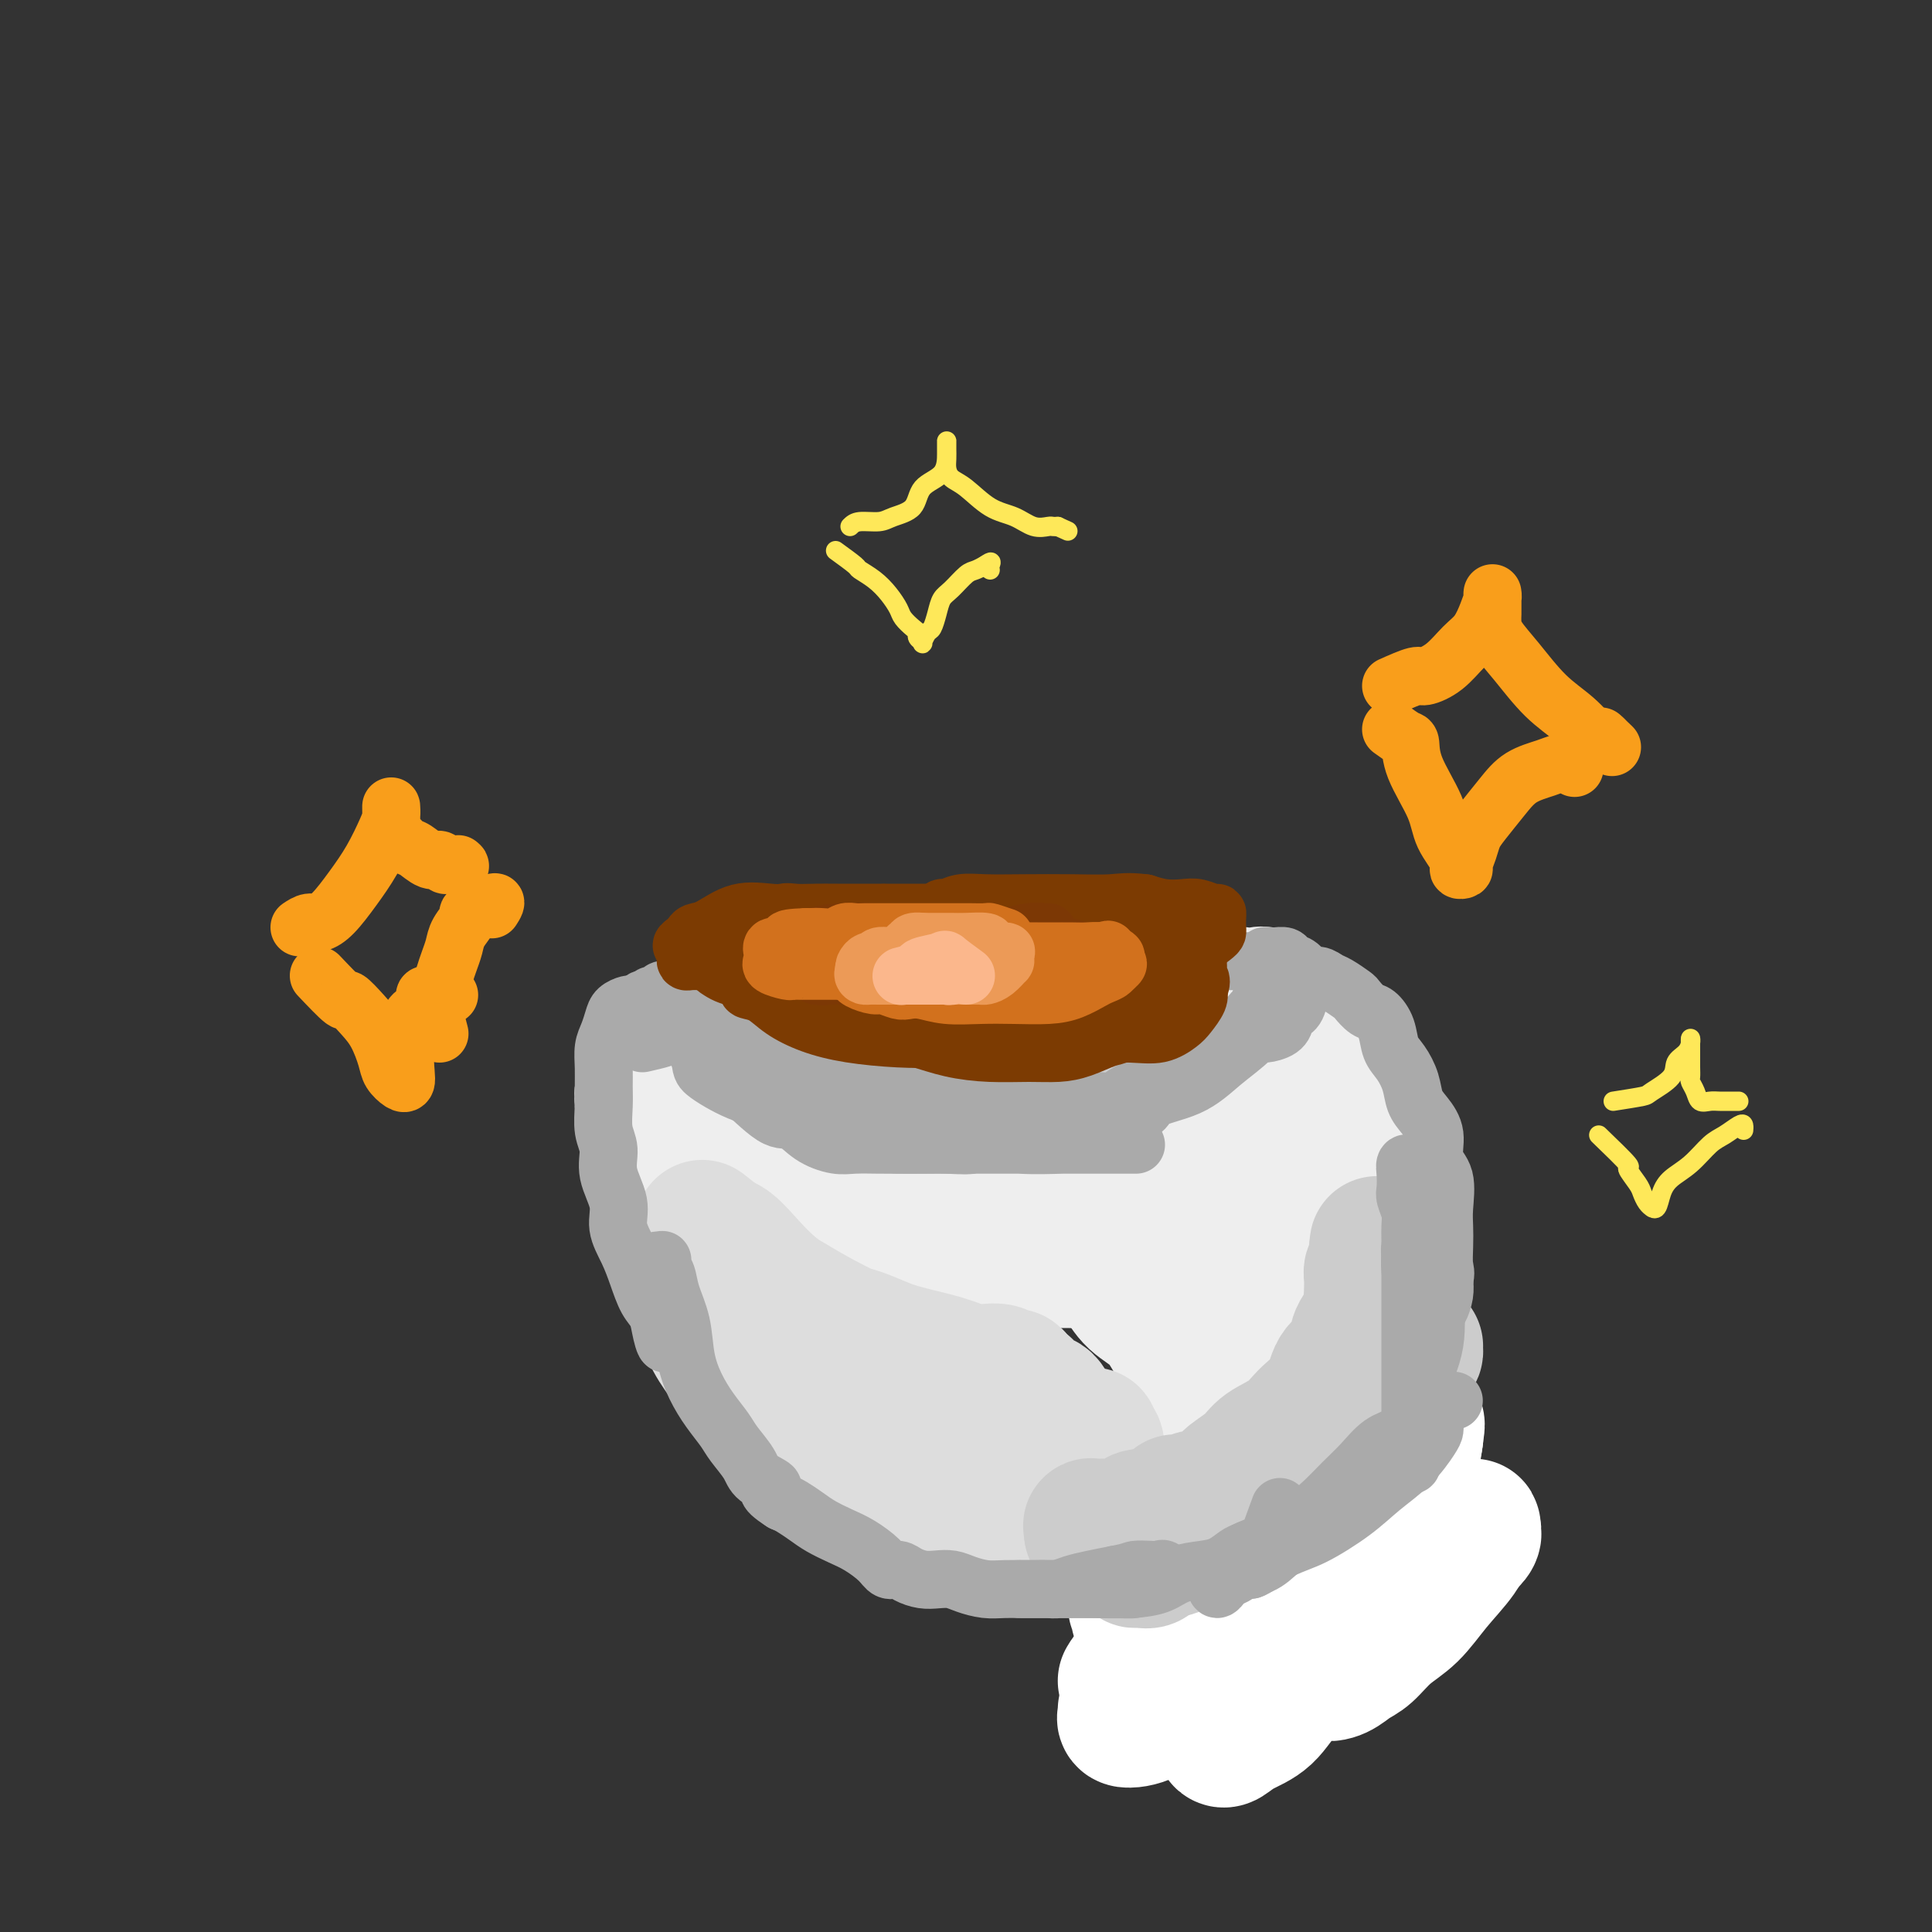 <svg viewBox='0 0 400 400' version='1.1' xmlns='http://www.w3.org/2000/svg' xmlns:xlink='http://www.w3.org/1999/xlink'><rect x="0" y="0" width="400" height="400" fill="#333333" stroke="none"/><g fill='none' stroke='#EEEEEE' stroke-width='28' stroke-linecap='round' stroke-linejoin='round'><path d='M141,235c0.259,0.834 0.518,1.667 1,2c0.482,0.333 1.185,0.165 2,0c0.815,-0.165 1.740,-0.326 3,0c1.260,0.326 2.856,1.138 5,2c2.144,0.862 4.837,1.774 7,2c2.163,0.226 3.796,-0.234 6,0c2.204,0.234 4.979,1.162 7,2c2.021,0.838 3.289,1.587 5,2c1.711,0.413 3.864,0.489 6,1c2.136,0.511 4.254,1.457 6,2c1.746,0.543 3.118,0.682 4,1c0.882,0.318 1.273,0.814 2,1c0.727,0.186 1.790,0.061 2,0c0.210,-0.061 -0.432,-0.060 -1,0c-0.568,0.060 -1.061,0.178 -2,0c-0.939,-0.178 -2.324,-0.651 -4,-1c-1.676,-0.349 -3.644,-0.573 -6,-1c-2.356,-0.427 -5.099,-1.056 -8,-2c-2.901,-0.944 -5.960,-2.203 -9,-3c-3.040,-0.797 -6.062,-1.131 -9,-2c-2.938,-0.869 -5.791,-2.272 -8,-3c-2.209,-0.728 -3.774,-0.779 -5,-1c-1.226,-0.221 -2.113,-0.610 -3,-1'/><path d='M142,236c-8.936,-2.334 -3.775,-1.167 -2,-1c1.775,0.167 0.165,-0.664 0,-1c-0.165,-0.336 1.114,-0.178 2,0c0.886,0.178 1.380,0.375 2,1c0.620,0.625 1.365,1.678 2,2c0.635,0.322 1.161,-0.087 2,0c0.839,0.087 1.990,0.668 3,1c1.010,0.332 1.880,0.414 4,1c2.120,0.586 5.491,1.678 7,2c1.509,0.322 1.157,-0.124 8,0c6.843,0.124 20.881,0.818 28,1c7.119,0.182 7.321,-0.147 9,0c1.679,0.147 4.837,0.771 8,1c3.163,0.229 6.333,0.062 9,0c2.667,-0.062 4.832,-0.019 7,0c2.168,0.019 4.338,0.016 6,0c1.662,-0.016 2.816,-0.043 4,0c1.184,0.043 2.400,0.155 3,0c0.600,-0.155 0.585,-0.577 1,-1c0.415,-0.423 1.260,-0.845 2,-1c0.740,-0.155 1.374,-0.041 1,0c-0.374,0.041 -1.754,0.011 -3,0c-1.246,-0.011 -2.356,-0.003 -4,0c-1.644,0.003 -3.822,0.002 -6,0'/><path d='M235,241c-3.192,0.179 -5.171,0.626 -8,1c-2.829,0.374 -6.507,0.674 -10,1c-3.493,0.326 -6.799,0.677 -10,1c-3.201,0.323 -6.296,0.619 -9,1c-2.704,0.381 -5.016,0.848 -7,1c-1.984,0.152 -3.640,-0.012 -5,0c-1.360,0.012 -2.423,0.199 -3,0c-0.577,-0.199 -0.668,-0.785 0,-1c0.668,-0.215 2.096,-0.057 3,0c0.904,0.057 1.285,0.015 2,0c0.715,-0.015 1.766,-0.004 3,0c1.234,0.004 2.652,0.001 4,0c1.348,-0.001 2.626,-0.000 4,0c1.374,0.000 2.844,0.000 5,0c2.156,-0.000 4.996,-0.001 8,0c3.004,0.001 6.170,0.005 9,0c2.830,-0.005 5.323,-0.017 8,0c2.677,0.017 5.538,0.065 8,0c2.462,-0.065 4.527,-0.243 7,-1c2.473,-0.757 5.356,-2.093 8,-3c2.644,-0.907 5.049,-1.383 7,-2c1.951,-0.617 3.447,-1.373 5,-2c1.553,-0.627 3.162,-1.125 5,-2c1.838,-0.875 3.904,-2.129 5,-3c1.096,-0.871 1.222,-1.361 2,-2c0.778,-0.639 2.209,-1.428 3,-2c0.791,-0.572 0.944,-0.926 1,-1c0.056,-0.074 0.015,0.134 0,0c-0.015,-0.134 -0.004,-0.610 0,-1c0.004,-0.390 0.002,-0.695 0,-1'/><path d='M280,225c1.735,-1.774 0.574,-1.207 0,-1c-0.574,0.207 -0.560,0.056 -1,0c-0.440,-0.056 -1.333,-0.016 -2,0c-0.667,0.016 -1.109,0.007 -2,0c-0.891,-0.007 -2.230,-0.013 -3,0c-0.770,0.013 -0.969,0.045 -2,0c-1.031,-0.045 -2.894,-0.166 -4,0c-1.106,0.166 -1.456,0.619 -2,1c-0.544,0.381 -1.281,0.691 -2,1c-0.719,0.309 -1.419,0.619 -2,1c-0.581,0.381 -1.042,0.834 -1,1c0.042,0.166 0.588,0.044 1,0c0.412,-0.044 0.691,-0.012 1,0c0.309,0.012 0.649,0.003 1,0c0.351,-0.003 0.715,-0.001 1,0c0.285,0.001 0.491,0.000 1,0c0.509,-0.000 1.319,0.000 2,0c0.681,-0.000 1.232,-0.000 2,0c0.768,0.000 1.753,0.001 3,0c1.247,-0.001 2.757,-0.004 4,0c1.243,0.004 2.220,0.015 3,0c0.780,-0.015 1.364,-0.056 2,0c0.636,0.056 1.325,0.207 2,0c0.675,-0.207 1.336,-0.774 1,-1c-0.336,-0.226 -1.668,-0.113 -3,0'/><path d='M280,227c1.746,0.196 -4.388,1.186 -8,2c-3.612,0.814 -4.700,1.452 -6,2c-1.300,0.548 -2.812,1.007 -5,1c-2.188,-0.007 -5.053,-0.482 -8,0c-2.947,0.482 -5.976,1.919 -9,3c-3.024,1.081 -6.041,1.806 -9,2c-2.959,0.194 -5.858,-0.144 -9,0c-3.142,0.144 -6.528,0.771 -10,1c-3.472,0.229 -7.030,0.062 -10,0c-2.970,-0.062 -5.351,-0.017 -8,0c-2.649,0.017 -5.566,0.006 -8,0c-2.434,-0.006 -4.385,-0.005 -6,0c-1.615,0.005 -2.895,0.016 -4,0c-1.105,-0.016 -2.037,-0.060 -3,0c-0.963,0.060 -1.959,0.223 -3,0c-1.041,-0.223 -2.126,-0.831 -3,-1c-0.874,-0.169 -1.536,0.101 -2,0c-0.464,-0.101 -0.731,-0.574 -1,-1c-0.269,-0.426 -0.542,-0.806 0,-1c0.542,-0.194 1.898,-0.203 3,0c1.102,0.203 1.951,0.619 3,1c1.049,0.381 2.299,0.729 4,1c1.701,0.271 3.852,0.465 6,1c2.148,0.535 4.294,1.411 7,2c2.706,0.589 5.974,0.890 9,1c3.026,0.110 5.811,0.030 9,0c3.189,-0.030 6.782,-0.008 10,0c3.218,0.008 6.062,0.002 9,0c2.938,-0.002 5.969,-0.001 9,0'/><path d='M237,241c7.113,-0.066 6.394,-0.230 8,-1c1.606,-0.770 5.536,-2.147 8,-3c2.464,-0.853 3.463,-1.183 5,-2c1.537,-0.817 3.612,-2.121 5,-3c1.388,-0.879 2.088,-1.334 3,-2c0.912,-0.666 2.034,-1.545 3,-2c0.966,-0.455 1.776,-0.488 2,-1c0.224,-0.512 -0.136,-1.503 0,-2c0.136,-0.497 0.769,-0.498 1,-1c0.231,-0.502 0.059,-1.504 0,-2c-0.059,-0.496 -0.005,-0.485 0,-1c0.005,-0.515 -0.038,-1.555 0,-2c0.038,-0.445 0.157,-0.293 0,-1c-0.157,-0.707 -0.589,-2.272 -1,-3c-0.411,-0.728 -0.800,-0.619 -1,-1c-0.200,-0.381 -0.212,-1.251 -1,-2c-0.788,-0.749 -2.352,-1.377 -3,-2c-0.648,-0.623 -0.380,-1.239 -1,-2c-0.620,-0.761 -2.129,-1.665 -3,-2c-0.871,-0.335 -1.103,-0.101 -2,0c-0.897,0.101 -2.458,0.069 -3,0c-0.542,-0.069 -0.066,-0.173 0,0c0.066,0.173 -0.277,0.624 0,1c0.277,0.376 1.175,0.677 2,1c0.825,0.323 1.577,0.667 2,1c0.423,0.333 0.515,0.656 1,1c0.485,0.344 1.361,0.708 2,1c0.639,0.292 1.040,0.512 2,1c0.960,0.488 2.480,1.244 4,2'/><path d='M270,214c2.436,1.512 2.025,1.293 2,2c-0.025,0.707 0.335,2.339 1,3c0.665,0.661 1.636,0.352 2,1c0.364,0.648 0.123,2.253 0,3c-0.123,0.747 -0.126,0.635 0,1c0.126,0.365 0.382,1.208 0,2c-0.382,0.792 -1.403,1.533 -2,2c-0.597,0.467 -0.769,0.660 -1,1c-0.231,0.340 -0.519,0.827 -1,1c-0.481,0.173 -1.155,0.034 -2,0c-0.845,-0.034 -1.860,0.039 -3,0c-1.140,-0.039 -2.405,-0.190 -4,0c-1.595,0.190 -3.521,0.720 -5,1c-1.479,0.280 -2.512,0.309 -4,1c-1.488,0.691 -3.430,2.045 -5,3c-1.570,0.955 -2.769,1.513 -4,2c-1.231,0.487 -2.495,0.905 -4,1c-1.505,0.095 -3.253,-0.132 -5,0c-1.747,0.132 -3.495,0.624 -5,1c-1.505,0.376 -2.769,0.637 -4,1c-1.231,0.363 -2.429,0.829 -4,1c-1.571,0.171 -3.513,0.046 -5,0c-1.487,-0.046 -2.517,-0.013 -4,0c-1.483,0.013 -3.417,0.007 -5,0c-1.583,-0.007 -2.813,-0.016 -4,0c-1.187,0.016 -2.329,0.057 -4,0c-1.671,-0.057 -3.870,-0.211 -6,0c-2.130,0.211 -4.189,0.789 -6,1c-1.811,0.211 -3.372,0.057 -5,0c-1.628,-0.057 -3.322,-0.016 -5,0c-1.678,0.016 -3.339,0.008 -5,0'/><path d='M173,242c-8.585,0.222 -5.548,0.278 -5,0c0.548,-0.278 -1.394,-0.889 -3,-1c-1.606,-0.111 -2.877,0.279 -4,0c-1.123,-0.279 -2.099,-1.227 -3,-2c-0.901,-0.773 -1.727,-1.369 -3,-2c-1.273,-0.631 -2.995,-1.295 -4,-2c-1.005,-0.705 -1.294,-1.449 -2,-2c-0.706,-0.551 -1.828,-0.907 -3,-1c-1.172,-0.093 -2.395,0.078 -3,0c-0.605,-0.078 -0.593,-0.406 -1,-1c-0.407,-0.594 -1.233,-1.454 -2,-2c-0.767,-0.546 -1.473,-0.779 -2,-1c-0.527,-0.221 -0.873,-0.430 -1,-1c-0.127,-0.570 -0.035,-1.501 0,-2c0.035,-0.499 0.013,-0.565 0,-1c-0.013,-0.435 -0.015,-1.240 0,-2c0.015,-0.760 0.049,-1.476 0,-2c-0.049,-0.524 -0.181,-0.858 0,-1c0.181,-0.142 0.674,-0.094 1,0c0.326,0.094 0.483,0.233 1,0c0.517,-0.233 1.393,-0.837 2,-1c0.607,-0.163 0.944,0.117 1,0c0.056,-0.117 -0.171,-0.629 0,-1c0.171,-0.371 0.738,-0.600 1,-1c0.262,-0.400 0.218,-0.971 0,-1c-0.218,-0.029 -0.609,0.486 -1,1'/><path d='M142,216c0.433,-0.202 -0.983,1.293 -2,2c-1.017,0.707 -1.635,0.627 -2,1c-0.365,0.373 -0.476,1.199 -1,2c-0.524,0.801 -1.462,1.577 -2,2c-0.538,0.423 -0.677,0.494 -1,1c-0.323,0.506 -0.831,1.449 -1,2c-0.169,0.551 0.001,0.711 0,1c-0.001,0.289 -0.174,0.707 0,1c0.174,0.293 0.693,0.459 1,1c0.307,0.541 0.400,1.455 1,2c0.600,0.545 1.706,0.719 2,1c0.294,0.281 -0.223,0.667 0,1c0.223,0.333 1.188,0.611 2,1c0.812,0.389 1.472,0.889 2,1c0.528,0.111 0.925,-0.166 1,0c0.075,0.166 -0.172,0.775 0,1c0.172,0.225 0.763,0.064 1,0c0.237,-0.064 0.118,-0.032 0,0'/><path d='M182,254c0.642,0.410 1.283,0.819 2,1c0.717,0.181 1.508,0.133 2,0c0.492,-0.133 0.685,-0.351 2,0c1.315,0.351 3.752,1.271 6,2c2.248,0.729 4.306,1.267 7,2c2.694,0.733 6.024,1.661 9,2c2.976,0.339 5.598,0.090 8,0c2.402,-0.090 4.585,-0.021 6,0c1.415,0.021 2.063,-0.005 3,0c0.937,0.005 2.165,0.040 3,0c0.835,-0.040 1.278,-0.154 2,0c0.722,0.154 1.722,0.577 2,1c0.278,0.423 -0.167,0.845 0,1c0.167,0.155 0.947,0.042 1,0c0.053,-0.042 -0.620,-0.014 -1,0c-0.380,0.014 -0.467,0.014 -1,0c-0.533,-0.014 -1.514,-0.043 -2,0c-0.486,0.043 -0.479,0.158 -1,0c-0.521,-0.158 -1.571,-0.589 -2,-1c-0.429,-0.411 -0.239,-0.801 0,-1c0.239,-0.199 0.526,-0.207 1,0c0.474,0.207 1.135,0.631 2,1c0.865,0.369 1.932,0.685 3,1'/><path d='M234,263c8.308,1.941 3.078,2.294 2,3c-1.078,0.706 1.994,1.765 4,3c2.006,1.235 2.944,2.646 4,4c1.056,1.354 2.230,2.650 3,4c0.770,1.350 1.135,2.755 2,4c0.865,1.245 2.231,2.331 3,3c0.769,0.669 0.942,0.921 1,1c0.058,0.079 0.000,-0.016 0,0c-0.000,0.016 0.057,0.142 0,0c-0.057,-0.142 -0.229,-0.553 0,-1c0.229,-0.447 0.859,-0.930 0,-2c-0.859,-1.070 -3.208,-2.727 -5,-4c-1.792,-1.273 -3.026,-2.161 -4,-3c-0.974,-0.839 -1.689,-1.630 -3,-3c-1.311,-1.370 -3.217,-3.320 -5,-5c-1.783,-1.680 -3.441,-3.091 -5,-4c-1.559,-0.909 -3.018,-1.317 -4,-2c-0.982,-0.683 -1.487,-1.641 -2,-2c-0.513,-0.359 -1.035,-0.118 -1,0c0.035,0.118 0.628,0.113 1,0c0.372,-0.113 0.523,-0.333 1,0c0.477,0.333 1.278,1.220 2,2c0.722,0.780 1.363,1.453 2,2c0.637,0.547 1.268,0.970 2,2c0.732,1.030 1.563,2.668 3,4c1.437,1.332 3.478,2.357 5,4c1.522,1.643 2.525,3.904 4,6c1.475,2.096 3.421,4.027 5,6c1.579,1.973 2.789,3.986 4,6'/><path d='M253,291c5.238,5.936 4.331,4.775 4,5c-0.331,0.225 -0.088,1.835 0,3c0.088,1.165 0.020,1.887 0,2c-0.020,0.113 0.007,-0.381 0,-1c-0.007,-0.619 -0.048,-1.363 0,-2c0.048,-0.637 0.186,-1.168 0,-2c-0.186,-0.832 -0.695,-1.967 -1,-3c-0.305,-1.033 -0.407,-1.966 -1,-3c-0.593,-1.034 -1.676,-2.169 -2,-3c-0.324,-0.831 0.112,-1.357 0,-2c-0.112,-0.643 -0.773,-1.403 -1,-2c-0.227,-0.597 -0.020,-1.032 0,-1c0.020,0.032 -0.149,0.529 0,1c0.149,0.471 0.614,0.915 1,2c0.386,1.085 0.691,2.809 1,4c0.309,1.191 0.620,1.847 1,3c0.380,1.153 0.828,2.803 1,4c0.172,1.197 0.068,1.939 0,3c-0.068,1.061 -0.101,2.439 0,4c0.101,1.561 0.336,3.305 0,4c-0.336,0.695 -1.241,0.342 -2,1c-0.759,0.658 -1.370,2.328 -2,3c-0.630,0.672 -1.279,0.346 -2,1c-0.721,0.654 -1.513,2.289 -2,3c-0.487,0.711 -0.670,0.499 -1,1c-0.330,0.501 -0.809,1.715 -1,2c-0.191,0.285 -0.096,-0.357 0,-1'/><path d='M246,317c-1.384,1.547 0.155,0.414 1,0c0.845,-0.414 0.994,-0.111 1,0c0.006,0.111 -0.131,0.029 0,0c0.131,-0.029 0.531,-0.005 1,0c0.469,0.005 1.008,-0.010 1,0c-0.008,0.010 -0.563,0.045 -1,0c-0.437,-0.045 -0.757,-0.171 -1,0c-0.243,0.171 -0.409,0.639 -1,1c-0.591,0.361 -1.609,0.616 -2,1c-0.391,0.384 -0.157,0.896 0,1c0.157,0.104 0.237,-0.199 0,0c-0.237,0.199 -0.793,0.902 -1,2c-0.207,1.098 -0.067,2.591 0,3c0.067,0.409 0.059,-0.266 0,0c-0.059,0.266 -0.169,1.471 0,2c0.169,0.529 0.619,0.381 1,0c0.381,-0.381 0.694,-0.994 1,-2c0.306,-1.006 0.604,-2.405 1,-4c0.396,-1.595 0.890,-3.386 1,-5c0.110,-1.614 -0.163,-3.050 0,-4c0.163,-0.950 0.761,-1.414 1,-2c0.239,-0.586 0.120,-1.293 0,-2'/><path d='M249,308c0.757,-2.491 0.150,-0.217 0,1c-0.150,1.217 0.156,1.378 0,2c-0.156,0.622 -0.776,1.705 -1,3c-0.224,1.295 -0.053,2.801 0,4c0.053,1.199 -0.011,2.090 0,4c0.011,1.910 0.096,4.838 0,7c-0.096,2.162 -0.373,3.557 -1,5c-0.627,1.443 -1.606,2.933 -2,4c-0.394,1.067 -0.205,1.712 0,2c0.205,0.288 0.424,0.221 1,0c0.576,-0.221 1.509,-0.595 2,-1c0.491,-0.405 0.539,-0.841 1,-1c0.461,-0.159 1.336,-0.043 2,0c0.664,0.043 1.117,0.011 2,0c0.883,-0.011 2.195,-0.003 3,0c0.805,0.003 1.104,0.001 2,0c0.896,-0.001 2.389,-0.000 3,0c0.611,0.000 0.339,0.000 1,0c0.661,-0.000 2.256,0.000 3,0c0.744,-0.000 0.636,-0.001 1,0c0.364,0.001 1.200,0.003 2,0c0.800,-0.003 1.563,-0.010 2,0c0.437,0.010 0.548,0.039 1,0c0.452,-0.039 1.245,-0.144 2,0c0.755,0.144 1.473,0.539 2,0c0.527,-0.539 0.865,-2.011 1,-3c0.135,-0.989 0.068,-1.494 0,-2'/><path d='M276,333c0.332,-1.294 0.661,-2.028 1,-3c0.339,-0.972 0.686,-2.180 1,-3c0.314,-0.820 0.595,-1.250 1,-2c0.405,-0.750 0.936,-1.819 1,-3c0.064,-1.181 -0.338,-2.474 0,-4c0.338,-1.526 1.415,-3.285 2,-5c0.585,-1.715 0.679,-3.384 1,-6c0.321,-2.616 0.871,-6.177 1,-9c0.129,-2.823 -0.162,-4.907 0,-7c0.162,-2.093 0.776,-4.195 1,-7c0.224,-2.805 0.058,-6.315 0,-9c-0.058,-2.685 -0.007,-4.547 0,-7c0.007,-2.453 -0.031,-5.497 0,-8c0.031,-2.503 0.129,-4.464 0,-6c-0.129,-1.536 -0.487,-2.647 -1,-4c-0.513,-1.353 -1.181,-2.949 -2,-4c-0.819,-1.051 -1.788,-1.556 -2,-2c-0.212,-0.444 0.335,-0.826 0,-1c-0.335,-0.174 -1.551,-0.141 -2,0c-0.449,0.141 -0.129,0.388 0,1c0.129,0.612 0.068,1.588 0,3c-0.068,1.412 -0.142,3.260 0,5c0.142,1.740 0.501,3.371 0,6c-0.501,2.629 -1.860,6.254 -3,10c-1.140,3.746 -2.060,7.611 -3,12c-0.940,4.389 -1.902,9.300 -3,13c-1.098,3.700 -2.334,6.188 -3,8c-0.666,1.812 -0.762,2.946 -1,4c-0.238,1.054 -0.619,2.027 -1,3'/><path d='M264,308c-2.641,10.392 -1.243,4.373 -1,3c0.243,-1.373 -0.668,1.900 -1,4c-0.332,2.100 -0.086,3.027 0,3c0.086,-0.027 0.013,-1.009 0,-2c-0.013,-0.991 0.034,-1.992 0,-3c-0.034,-1.008 -0.150,-2.023 0,-3c0.150,-0.977 0.566,-1.917 1,-3c0.434,-1.083 0.886,-2.310 1,-4c0.114,-1.690 -0.110,-3.844 0,-6c0.110,-2.156 0.554,-4.315 1,-7c0.446,-2.685 0.894,-5.895 1,-9c0.106,-3.105 -0.130,-6.105 0,-9c0.130,-2.895 0.627,-5.684 1,-8c0.373,-2.316 0.622,-4.157 1,-6c0.378,-1.843 0.886,-3.688 1,-5c0.114,-1.312 -0.166,-2.091 0,-3c0.166,-0.909 0.780,-1.947 1,-2c0.220,-0.053 0.048,0.879 0,2c-0.048,1.121 0.029,2.432 0,4c-0.029,1.568 -0.164,3.394 -1,5c-0.836,1.606 -2.374,2.993 -3,5c-0.626,2.007 -0.339,4.633 -1,8c-0.661,3.367 -2.268,7.474 -3,12c-0.732,4.526 -0.588,9.471 -1,14c-0.412,4.529 -1.380,8.642 -2,12c-0.620,3.358 -0.891,5.959 -1,8c-0.109,2.041 -0.054,3.520 0,5'/><path d='M258,323c-1.767,11.728 -0.684,4.550 0,1c0.684,-3.550 0.968,-3.470 1,-4c0.032,-0.530 -0.187,-1.669 0,-3c0.187,-1.331 0.780,-2.855 1,-4c0.220,-1.145 0.065,-1.913 0,-3c-0.065,-1.087 -0.041,-2.494 0,-4c0.041,-1.506 0.099,-3.111 0,-5c-0.099,-1.889 -0.355,-4.062 -1,-6c-0.645,-1.938 -1.679,-3.641 -2,-6c-0.321,-2.359 0.073,-5.375 0,-8c-0.073,-2.625 -0.612,-4.860 -1,-7c-0.388,-2.140 -0.626,-4.186 -1,-6c-0.374,-1.814 -0.885,-3.397 -1,-5c-0.115,-1.603 0.166,-3.226 0,-4c-0.166,-0.774 -0.777,-0.698 -1,-1c-0.223,-0.302 -0.057,-0.980 0,-1c0.057,-0.020 0.005,0.619 0,1c-0.005,0.381 0.037,0.502 0,1c-0.037,0.498 -0.154,1.371 0,2c0.154,0.629 0.577,1.012 1,2c0.423,0.988 0.845,2.580 1,4c0.155,1.420 0.041,2.669 0,4c-0.041,1.331 -0.011,2.745 0,5c0.011,2.255 0.003,5.353 0,8c-0.003,2.647 -0.001,4.844 0,7c0.001,2.156 0.000,4.273 0,6c-0.000,1.727 -0.000,3.065 0,4c0.000,0.935 0.000,1.468 0,2'/><path d='M255,303c0.159,7.163 0.057,3.071 0,2c-0.057,-1.071 -0.069,0.879 0,2c0.069,1.121 0.219,1.412 0,2c-0.219,0.588 -0.806,1.474 -1,2c-0.194,0.526 0.004,0.691 0,1c-0.004,0.309 -0.211,0.762 0,1c0.211,0.238 0.840,0.260 1,0c0.160,-0.260 -0.149,-0.801 0,-1c0.149,-0.199 0.757,-0.057 1,0c0.243,0.057 0.122,0.028 0,0'/></g>
<g fill='none' stroke='#DDDDDD' stroke-width='28' stroke-linecap='round' stroke-linejoin='round'><path d='M144,261c0.450,0.626 0.900,1.252 1,2c0.100,0.748 -0.151,1.620 0,3c0.151,1.380 0.703,3.270 1,5c0.297,1.730 0.340,3.302 1,5c0.660,1.698 1.938,3.522 3,5c1.062,1.478 1.908,2.608 3,4c1.092,1.392 2.429,3.044 4,4c1.571,0.956 3.377,1.215 5,2c1.623,0.785 3.062,2.095 5,3c1.938,0.905 4.376,1.405 7,2c2.624,0.595 5.434,1.283 8,2c2.566,0.717 4.887,1.461 7,2c2.113,0.539 4.016,0.874 6,1c1.984,0.126 4.048,0.045 5,0c0.952,-0.045 0.793,-0.054 1,0c0.207,0.054 0.780,0.170 1,0c0.220,-0.170 0.087,-0.628 0,-1c-0.087,-0.372 -0.129,-0.658 0,-1c0.129,-0.342 0.428,-0.738 0,-1c-0.428,-0.262 -1.585,-0.389 -3,-1c-1.415,-0.611 -3.090,-1.704 -5,-3c-1.910,-1.296 -4.055,-2.794 -7,-5c-2.945,-2.206 -6.690,-5.120 -10,-8c-3.310,-2.880 -6.185,-5.728 -9,-8c-2.815,-2.272 -5.569,-3.970 -8,-6c-2.431,-2.030 -4.539,-4.393 -6,-6c-1.461,-1.607 -2.275,-2.459 -3,-3c-0.725,-0.541 -1.363,-0.770 -2,-1'/><path d='M149,257c-7.841,-6.222 -0.942,-0.777 2,2c2.942,2.777 1.927,2.884 2,3c0.073,0.116 1.233,0.240 2,1c0.767,0.760 1.139,2.157 2,3c0.861,0.843 2.209,1.131 4,2c1.791,0.869 4.023,2.317 7,4c2.977,1.683 6.697,3.600 10,5c3.303,1.400 6.188,2.283 9,3c2.812,0.717 5.552,1.268 8,2c2.448,0.732 4.606,1.646 6,2c1.394,0.354 2.024,0.147 3,0c0.976,-0.147 2.298,-0.235 3,0c0.702,0.235 0.782,0.791 1,1c0.218,0.209 0.573,0.071 1,0c0.427,-0.071 0.927,-0.074 1,0c0.073,0.074 -0.281,0.224 -1,0c-0.719,-0.224 -1.803,-0.821 -3,-1c-1.197,-0.179 -2.508,0.061 -4,0c-1.492,-0.061 -3.165,-0.422 -5,-1c-1.835,-0.578 -3.831,-1.372 -6,-2c-2.169,-0.628 -4.512,-1.090 -7,-2c-2.488,-0.910 -5.122,-2.268 -8,-3c-2.878,-0.732 -6.000,-0.837 -8,-1c-2.000,-0.163 -2.876,-0.384 -4,-1c-1.124,-0.616 -2.495,-1.627 -4,-2c-1.505,-0.373 -3.144,-0.106 -4,0c-0.856,0.106 -0.928,0.053 -1,0'/><path d='M155,272c-8.739,-2.029 -3.086,-0.602 -1,0c2.086,0.602 0.603,0.380 0,1c-0.603,0.620 -0.328,2.082 0,3c0.328,0.918 0.710,1.290 1,2c0.290,0.710 0.490,1.756 1,3c0.510,1.244 1.332,2.684 2,4c0.668,1.316 1.182,2.506 2,4c0.818,1.494 1.940,3.292 3,5c1.060,1.708 2.057,3.326 3,5c0.943,1.674 1.833,3.404 3,5c1.167,1.596 2.611,3.056 4,4c1.389,0.944 2.724,1.370 4,2c1.276,0.630 2.494,1.464 4,2c1.506,0.536 3.300,0.773 5,1c1.700,0.227 3.306,0.442 5,1c1.694,0.558 3.477,1.459 5,2c1.523,0.541 2.787,0.723 4,1c1.213,0.277 2.377,0.651 3,1c0.623,0.349 0.705,0.674 1,1c0.295,0.326 0.801,0.655 1,0c0.199,-0.655 0.090,-2.292 0,-3c-0.090,-0.708 -0.160,-0.487 -1,-1c-0.840,-0.513 -2.450,-1.761 -4,-3c-1.550,-1.239 -3.038,-2.469 -5,-4c-1.962,-1.531 -4.396,-3.363 -7,-5c-2.604,-1.637 -5.378,-3.078 -8,-4c-2.622,-0.922 -5.090,-1.325 -7,-2c-1.910,-0.675 -3.260,-1.621 -4,-2c-0.740,-0.379 -0.870,-0.189 -1,0'/><path d='M168,295c-3.111,-1.141 -0.888,0.008 0,1c0.888,0.992 0.441,1.829 1,2c0.559,0.171 2.124,-0.322 3,0c0.876,0.322 1.062,1.459 2,2c0.938,0.541 2.629,0.485 4,1c1.371,0.515 2.424,1.602 4,2c1.576,0.398 3.676,0.107 6,0c2.324,-0.107 4.873,-0.029 7,0c2.127,0.029 3.830,0.007 6,0c2.170,-0.007 4.805,-0.001 7,0c2.195,0.001 3.951,-0.002 5,0c1.049,0.002 1.392,0.011 2,0c0.608,-0.011 1.480,-0.042 2,0c0.520,0.042 0.689,0.157 1,0c0.311,-0.157 0.763,-0.587 1,-1c0.237,-0.413 0.260,-0.809 0,-1c-0.260,-0.191 -0.802,-0.175 -1,0c-0.198,0.175 -0.053,0.511 0,1c0.053,0.489 0.014,1.131 0,1c-0.014,-0.131 -0.004,-1.035 0,-2c0.004,-0.965 0.001,-1.990 0,-3c-0.001,-1.010 -0.001,-2.005 0,-3'/><path d='M218,295c0.203,-1.586 0.209,-1.549 0,-2c-0.209,-0.451 -0.634,-1.388 -1,-2c-0.366,-0.612 -0.672,-0.899 -1,-1c-0.328,-0.101 -0.677,-0.017 -1,0c-0.323,0.017 -0.622,-0.033 -1,0c-0.378,0.033 -0.837,0.149 -1,0c-0.163,-0.149 -0.031,-0.562 0,-1c0.031,-0.438 -0.039,-0.902 0,-1c0.039,-0.098 0.188,0.170 0,0c-0.188,-0.170 -0.713,-0.778 -1,-1c-0.287,-0.222 -0.337,-0.058 -1,0c-0.663,0.058 -1.940,0.008 -3,0c-1.060,-0.008 -1.905,0.024 -3,0c-1.095,-0.024 -2.441,-0.106 -4,0c-1.559,0.106 -3.330,0.398 -5,0c-1.670,-0.398 -3.240,-1.486 -5,-2c-1.760,-0.514 -3.709,-0.454 -6,-1c-2.291,-0.546 -4.923,-1.698 -7,-3c-2.077,-1.302 -3.599,-2.754 -6,-4c-2.401,-1.246 -5.680,-2.287 -8,-3c-2.320,-0.713 -3.681,-1.097 -5,-2c-1.319,-0.903 -2.596,-2.323 -4,-3c-1.404,-0.677 -2.937,-0.611 -4,-1c-1.063,-0.389 -1.658,-1.233 -2,-2c-0.342,-0.767 -0.431,-1.456 -1,-2c-0.569,-0.544 -1.616,-0.941 -2,-1c-0.384,-0.059 -0.103,0.221 0,0c0.103,-0.221 0.028,-0.944 0,-1c-0.028,-0.056 -0.008,0.555 0,1c0.008,0.445 0.004,0.722 0,1'/><path d='M146,264c-6.131,-2.756 -1.958,0.353 0,2c1.958,1.647 1.700,1.831 2,2c0.300,0.169 1.159,0.323 2,1c0.841,0.677 1.665,1.879 3,3c1.335,1.121 3.181,2.163 5,4c1.819,1.837 3.609,4.468 6,7c2.391,2.532 5.382,4.965 8,7c2.618,2.035 4.864,3.674 7,5c2.136,1.326 4.162,2.341 6,3c1.838,0.659 3.486,0.961 5,1c1.514,0.039 2.893,-0.186 4,0c1.107,0.186 1.943,0.782 3,1c1.057,0.218 2.335,0.058 3,0c0.665,-0.058 0.718,-0.016 1,0c0.282,0.016 0.795,0.004 1,0c0.205,-0.004 0.103,-0.002 0,0'/><path d='M214,316c1.241,0.852 2.482,1.704 3,2c0.518,0.296 0.315,0.035 1,0c0.685,-0.035 2.260,0.157 3,0c0.740,-0.157 0.647,-0.664 1,-1c0.353,-0.336 1.152,-0.501 2,-1c0.848,-0.499 1.744,-1.331 2,-2c0.256,-0.669 -0.128,-1.176 0,-2c0.128,-0.824 0.767,-1.964 1,-3c0.233,-1.036 0.059,-1.966 0,-3c-0.059,-1.034 -0.002,-2.171 0,-3c0.002,-0.829 -0.052,-1.352 0,-2c0.052,-0.648 0.210,-1.423 0,-2c-0.210,-0.577 -0.788,-0.956 -1,-1c-0.212,-0.044 -0.057,0.247 0,0c0.057,-0.247 0.015,-1.032 0,-1c-0.015,0.032 -0.004,0.882 0,1c0.004,0.118 0.001,-0.495 0,0c-0.001,0.495 -0.000,2.097 0,3c0.000,0.903 0.000,1.108 0,2c-0.000,0.892 -0.000,2.471 0,4c0.000,1.529 0.000,3.008 0,4c-0.000,0.992 -0.000,1.496 0,2'/><path d='M226,313c-0.155,2.574 -0.041,2.008 0,2c0.041,-0.008 0.011,0.541 0,1c-0.011,0.459 -0.003,0.827 0,1c0.003,0.173 0.001,0.151 0,0c-0.001,-0.151 -0.000,-0.432 0,-1c0.000,-0.568 0.000,-1.422 0,-2c-0.000,-0.578 -0.000,-0.879 0,-1c0.000,-0.121 0.000,-0.060 0,0'/></g>
<g fill='none' stroke='#FFFFFF' stroke-width='28' stroke-linecap='round' stroke-linejoin='round'><path d='M233,348c0.405,-0.692 0.810,-1.385 2,-2c1.190,-0.615 3.165,-1.154 6,-2c2.835,-0.846 6.530,-2.001 10,-3c3.470,-0.999 6.713,-1.842 10,-3c3.287,-1.158 6.617,-2.631 10,-4c3.383,-1.369 6.819,-2.632 10,-4c3.181,-1.368 6.107,-2.840 9,-4c2.893,-1.160 5.755,-2.009 8,-3c2.245,-0.991 3.875,-2.125 5,-3c1.125,-0.875 1.747,-1.493 2,-2c0.253,-0.507 0.138,-0.905 0,-1c-0.138,-0.095 -0.300,0.113 -1,0c-0.700,-0.113 -1.936,-0.546 -4,0c-2.064,0.546 -4.954,2.072 -7,3c-2.046,0.928 -3.249,1.260 -5,2c-1.751,0.740 -4.049,1.890 -6,3c-1.951,1.110 -3.553,2.180 -5,3c-1.447,0.820 -2.738,1.388 -4,2c-1.262,0.612 -2.493,1.266 -4,2c-1.507,0.734 -3.288,1.549 -5,2c-1.712,0.451 -3.354,0.540 -5,1c-1.646,0.460 -3.294,1.292 -5,2c-1.706,0.708 -3.468,1.292 -5,2c-1.532,0.708 -2.833,1.540 -4,2c-1.167,0.460 -2.199,0.547 -3,1c-0.801,0.453 -1.372,1.272 -2,2c-0.628,0.728 -1.314,1.364 -2,2'/><path d='M238,346c-7.793,3.941 -2.276,1.793 0,1c2.276,-0.793 1.310,-0.230 1,0c-0.310,0.230 0.035,0.128 1,0c0.965,-0.128 2.551,-0.283 4,-1c1.449,-0.717 2.761,-1.997 4,-3c1.239,-1.003 2.404,-1.729 5,-3c2.596,-1.271 6.622,-3.085 10,-5c3.378,-1.915 6.106,-3.929 9,-6c2.894,-2.071 5.954,-4.199 8,-6c2.046,-1.801 3.079,-3.275 4,-4c0.921,-0.725 1.730,-0.700 2,-1c0.270,-0.300 0.001,-0.925 0,-1c-0.001,-0.075 0.267,0.399 0,1c-0.267,0.601 -1.069,1.329 -2,2c-0.931,0.671 -1.992,1.284 -3,2c-1.008,0.716 -1.964,1.536 -3,2c-1.036,0.464 -2.152,0.573 -3,1c-0.848,0.427 -1.426,1.171 -2,2c-0.574,0.829 -1.143,1.743 -2,2c-0.857,0.257 -2.002,-0.141 -3,0c-0.998,0.141 -1.849,0.822 -3,1c-1.151,0.178 -2.603,-0.148 -4,0c-1.397,0.148 -2.738,0.771 -4,1c-1.262,0.229 -2.446,0.064 -4,0c-1.554,-0.064 -3.478,-0.027 -5,0c-1.522,0.027 -2.640,0.046 -4,0c-1.360,-0.046 -2.960,-0.156 -4,0c-1.040,0.156 -1.520,0.578 -2,1'/><path d='M238,332c-5.273,0.646 -1.957,0.762 -1,1c0.957,0.238 -0.445,0.600 -1,1c-0.555,0.400 -0.262,0.839 0,1c0.262,0.161 0.493,0.044 1,0c0.507,-0.044 1.292,-0.015 2,0c0.708,0.015 1.340,0.017 2,0c0.660,-0.017 1.346,-0.052 2,0c0.654,0.052 1.274,0.190 2,0c0.726,-0.190 1.556,-0.709 3,-1c1.444,-0.291 3.500,-0.354 5,-1c1.500,-0.646 2.443,-1.875 4,-3c1.557,-1.125 3.730,-2.145 5,-3c1.270,-0.855 1.639,-1.546 4,-3c2.361,-1.454 6.713,-3.672 9,-5c2.287,-1.328 2.508,-1.766 3,-2c0.492,-0.234 1.254,-0.265 2,-1c0.746,-0.735 1.475,-2.173 2,-3c0.525,-0.827 0.847,-1.041 2,-2c1.153,-0.959 3.136,-2.663 4,-4c0.864,-1.337 0.610,-2.309 1,-3c0.390,-0.691 1.425,-1.102 2,-2c0.575,-0.898 0.690,-2.282 1,-3c0.310,-0.718 0.815,-0.771 1,-1c0.185,-0.229 0.050,-0.633 0,-1c-0.050,-0.367 -0.013,-0.696 0,-1c0.013,-0.304 0.004,-0.582 0,-1c-0.004,-0.418 -0.001,-0.977 0,-1c0.001,-0.023 0.001,0.488 0,1'/><path d='M293,295c0.777,-1.311 0.220,1.411 0,3c-0.220,1.589 -0.105,2.045 -1,3c-0.895,0.955 -2.802,2.407 -4,4c-1.198,1.593 -1.687,3.326 -3,5c-1.313,1.674 -3.451,3.290 -5,5c-1.549,1.710 -2.511,3.512 -4,6c-1.489,2.488 -3.506,5.660 -6,8c-2.494,2.340 -5.466,3.849 -8,6c-2.534,2.151 -4.632,4.944 -7,7c-2.368,2.056 -5.006,3.375 -7,5c-1.994,1.625 -3.343,3.557 -5,5c-1.657,1.443 -3.621,2.397 -5,3c-1.379,0.603 -2.173,0.855 -3,1c-0.827,0.145 -1.685,0.183 -2,0c-0.315,-0.183 -0.085,-0.588 0,-1c0.085,-0.412 0.024,-0.832 0,-1c-0.024,-0.168 -0.012,-0.084 0,0'/><path d='M280,342c-2.267,1.639 -4.533,3.278 -5,4c-0.467,0.722 0.867,0.527 2,0c1.133,-0.527 2.065,-1.384 3,-2c0.935,-0.616 1.872,-0.989 3,-2c1.128,-1.011 2.448,-2.658 4,-4c1.552,-1.342 3.335,-2.378 5,-4c1.665,-1.622 3.212,-3.830 5,-6c1.788,-2.170 3.816,-4.301 5,-6c1.184,-1.699 1.522,-2.965 2,-4c0.478,-1.035 1.095,-1.840 1,-2c-0.095,-0.160 -0.901,0.324 -2,1c-1.099,0.676 -2.492,1.543 -4,3c-1.508,1.457 -3.130,3.504 -5,5c-1.870,1.496 -3.986,2.442 -6,4c-2.014,1.558 -3.925,3.730 -6,6c-2.075,2.270 -4.314,4.640 -7,7c-2.686,2.360 -5.820,4.710 -8,7c-2.180,2.290 -3.408,4.520 -5,6c-1.592,1.480 -3.548,2.212 -5,3c-1.452,0.788 -2.399,1.633 -3,2c-0.601,0.367 -0.854,0.256 -1,0c-0.146,-0.256 -0.183,-0.656 0,-1c0.183,-0.344 0.588,-0.631 1,-1c0.412,-0.369 0.832,-0.820 1,-1c0.168,-0.180 0.084,-0.090 0,0'/></g>
<g fill='none' stroke='#CCCCCC' stroke-width='28' stroke-linecap='round' stroke-linejoin='round'><path d='M264,300c-0.409,0.888 -0.818,1.775 -1,3c-0.182,1.225 -0.138,2.786 -1,4c-0.862,1.214 -2.628,2.079 -4,3c-1.372,0.921 -2.348,1.897 -3,3c-0.652,1.103 -0.981,2.334 -2,3c-1.019,0.666 -2.727,0.767 -4,1c-1.273,0.233 -2.111,0.599 -3,1c-0.889,0.401 -1.828,0.839 -3,1c-1.172,0.161 -2.576,0.047 -3,0c-0.424,-0.047 0.133,-0.028 0,0c-0.133,0.028 -0.954,0.064 -2,0c-1.046,-0.064 -2.316,-0.227 -3,0c-0.684,0.227 -0.783,0.846 -1,1c-0.217,0.154 -0.552,-0.155 -1,0c-0.448,0.155 -1.008,0.774 -1,1c0.008,0.226 0.583,0.061 1,0c0.417,-0.061 0.675,-0.016 1,0c0.325,0.016 0.716,0.004 1,0c0.284,-0.004 0.459,-0.000 1,0c0.541,0.000 1.446,-0.003 2,0c0.554,0.003 0.756,0.012 1,0c0.244,-0.012 0.529,-0.044 1,0c0.471,0.044 1.127,0.166 2,0c0.873,-0.166 1.964,-0.619 3,-1c1.036,-0.381 2.018,-0.691 3,-1'/><path d='M248,319c3.328,-0.922 3.647,-2.228 5,-3c1.353,-0.772 3.740,-1.011 6,-2c2.260,-0.989 4.394,-2.728 6,-4c1.606,-1.272 2.684,-2.077 4,-3c1.316,-0.923 2.870,-1.964 4,-3c1.130,-1.036 1.834,-2.067 3,-3c1.166,-0.933 2.792,-1.766 4,-3c1.208,-1.234 1.997,-2.867 3,-4c1.003,-1.133 2.220,-1.767 3,-3c0.780,-1.233 1.123,-3.066 2,-4c0.877,-0.934 2.288,-0.970 3,-2c0.712,-1.030 0.723,-3.053 1,-4c0.277,-0.947 0.818,-0.817 1,-1c0.182,-0.183 0.003,-0.680 0,-1c-0.003,-0.320 0.169,-0.463 0,0c-0.169,0.463 -0.677,1.532 -1,2c-0.323,0.468 -0.459,0.336 -1,1c-0.541,0.664 -1.488,2.124 -2,3c-0.512,0.876 -0.590,1.167 -1,2c-0.410,0.833 -1.150,2.206 -2,3c-0.850,0.794 -1.808,1.007 -3,2c-1.192,0.993 -2.619,2.764 -4,4c-1.381,1.236 -2.718,1.936 -4,3c-1.282,1.064 -2.509,2.493 -4,4c-1.491,1.507 -3.245,3.092 -5,4c-1.755,0.908 -3.512,1.140 -5,2c-1.488,0.860 -2.708,2.347 -4,3c-1.292,0.653 -2.655,0.472 -4,1c-1.345,0.528 -2.673,1.764 -4,3'/><path d='M249,316c-4.319,2.602 -4.115,2.607 -5,3c-0.885,0.393 -2.859,1.174 -4,2c-1.141,0.826 -1.450,1.696 -2,2c-0.550,0.304 -1.341,0.041 -2,0c-0.659,-0.041 -1.185,0.141 -1,0c0.185,-0.141 1.081,-0.606 2,-1c0.919,-0.394 1.860,-0.716 3,-1c1.140,-0.284 2.481,-0.530 4,-1c1.519,-0.470 3.218,-1.165 5,-2c1.782,-0.835 3.646,-1.812 6,-3c2.354,-1.188 5.197,-2.587 7,-4c1.803,-1.413 2.565,-2.839 4,-4c1.435,-1.161 3.541,-2.057 5,-3c1.459,-0.943 2.270,-1.932 3,-3c0.730,-1.068 1.379,-2.214 2,-3c0.621,-0.786 1.213,-1.211 2,-2c0.787,-0.789 1.770,-1.942 2,-3c0.230,-1.058 -0.292,-2.022 0,-3c0.292,-0.978 1.399,-1.969 2,-3c0.601,-1.031 0.697,-2.101 1,-3c0.303,-0.899 0.812,-1.627 1,-3c0.188,-1.373 0.054,-3.392 0,-5c-0.054,-1.608 -0.027,-2.804 0,-4'/><path d='M284,272c0.619,-3.883 0.166,-3.091 0,-3c-0.166,0.091 -0.044,-0.520 0,-1c0.044,-0.480 0.012,-0.829 0,-1c-0.012,-0.171 -0.003,-0.164 0,0c0.003,0.164 0.001,0.485 0,1c-0.001,0.515 -0.000,1.225 0,2c0.000,0.775 0.001,1.614 0,2c-0.001,0.386 -0.003,0.319 0,1c0.003,0.681 0.012,2.111 0,3c-0.012,0.889 -0.046,1.236 0,2c0.046,0.764 0.170,1.946 0,3c-0.170,1.054 -0.634,1.979 -1,3c-0.366,1.021 -0.635,2.139 -1,3c-0.365,0.861 -0.827,1.466 -1,2c-0.173,0.534 -0.058,0.997 0,1c0.058,0.003 0.058,-0.455 0,-1c-0.058,-0.545 -0.173,-1.179 0,-2c0.173,-0.821 0.634,-1.830 1,-3c0.366,-1.170 0.638,-2.500 1,-3c0.362,-0.500 0.815,-0.168 1,-1c0.185,-0.832 0.102,-2.827 0,-4c-0.102,-1.173 -0.224,-1.522 0,-2c0.224,-0.478 0.792,-1.083 1,-2c0.208,-0.917 0.056,-2.145 0,-3c-0.056,-0.855 -0.015,-1.337 0,-2c0.015,-0.663 0.004,-1.508 0,-2c-0.004,-0.492 -0.001,-0.633 0,-1c0.001,-0.367 0.000,-0.962 0,-1c-0.000,-0.038 -0.000,0.481 0,1'/><path d='M285,264c0.619,-3.702 0.166,0.042 0,2c-0.166,1.958 -0.044,2.129 0,3c0.044,0.871 0.010,2.442 0,4c-0.010,1.558 0.003,3.103 0,5c-0.003,1.897 -0.021,4.146 -1,6c-0.979,1.854 -2.918,3.312 -4,5c-1.082,1.688 -1.307,3.607 -2,5c-0.693,1.393 -1.855,2.261 -3,3c-1.145,0.739 -2.272,1.351 -3,2c-0.728,0.649 -1.055,1.336 -2,2c-0.945,0.664 -2.507,1.305 -4,2c-1.493,0.695 -2.916,1.444 -4,2c-1.084,0.556 -1.827,0.920 -3,2c-1.173,1.080 -2.774,2.878 -4,4c-1.226,1.122 -2.076,1.569 -3,2c-0.924,0.431 -1.923,0.848 -3,1c-1.077,0.152 -2.233,0.040 -3,0c-0.767,-0.040 -1.146,-0.008 -2,0c-0.854,0.008 -2.182,-0.008 -3,0c-0.818,0.008 -1.127,0.041 -2,0c-0.873,-0.041 -2.309,-0.154 -3,0c-0.691,0.154 -0.637,0.577 -1,1c-0.363,0.423 -1.143,0.845 -2,1c-0.857,0.155 -1.792,0.042 -2,0c-0.208,-0.042 0.313,-0.012 0,0c-0.313,0.012 -1.458,0.007 -2,0c-0.542,-0.007 -0.482,-0.016 -1,0c-0.518,0.016 -1.613,0.056 -2,0c-0.387,-0.056 -0.066,-0.207 0,0c0.066,0.207 -0.124,0.774 0,1c0.124,0.226 0.562,0.113 1,0'/><path d='M227,317c-3.091,0.624 1.680,0.183 4,0c2.320,-0.183 2.188,-0.107 3,0c0.812,0.107 2.568,0.247 4,0c1.432,-0.247 2.539,-0.880 4,-1c1.461,-0.120 3.274,0.275 5,0c1.726,-0.275 3.364,-1.218 5,-2c1.636,-0.782 3.270,-1.401 5,-2c1.730,-0.599 3.555,-1.178 5,-2c1.445,-0.822 2.508,-1.886 4,-3c1.492,-1.114 3.412,-2.280 5,-3c1.588,-0.720 2.845,-0.996 4,-2c1.155,-1.004 2.208,-2.735 3,-4c0.792,-1.265 1.321,-2.063 2,-3c0.679,-0.937 1.506,-2.014 2,-3c0.494,-0.986 0.653,-1.883 1,-3c0.347,-1.117 0.881,-2.454 1,-4c0.119,-1.546 -0.178,-3.300 0,-4c0.178,-0.700 0.832,-0.346 1,-1c0.168,-0.654 -0.151,-2.315 0,-3c0.151,-0.685 0.773,-0.393 1,-1c0.227,-0.607 0.061,-2.112 0,-3c-0.061,-0.888 -0.016,-1.159 0,-2c0.016,-0.841 0.004,-2.253 0,-3c-0.004,-0.747 -0.001,-0.830 0,-1c0.001,-0.170 0.000,-0.427 0,-1c-0.000,-0.573 0.001,-1.463 0,-2c-0.001,-0.537 -0.003,-0.721 0,-1c0.003,-0.279 0.011,-0.652 0,-1c-0.011,-0.348 -0.041,-0.671 0,-1c0.041,-0.329 0.155,-0.666 0,-1c-0.155,-0.334 -0.577,-0.667 -1,-1'/><path d='M285,259c0.215,-3.671 0.254,0.152 0,2c-0.254,1.848 -0.800,1.720 -1,2c-0.200,0.280 -0.056,0.966 0,2c0.056,1.034 0.022,2.414 0,3c-0.022,0.586 -0.031,0.377 0,1c0.031,0.623 0.103,2.079 0,3c-0.103,0.921 -0.382,1.306 -1,2c-0.618,0.694 -1.575,1.696 -2,3c-0.425,1.304 -0.317,2.908 -1,4c-0.683,1.092 -2.158,1.671 -3,3c-0.842,1.329 -1.053,3.408 -2,5c-0.947,1.592 -2.632,2.695 -4,4c-1.368,1.305 -2.420,2.810 -4,4c-1.580,1.190 -3.687,2.064 -5,3c-1.313,0.936 -1.831,1.934 -3,3c-1.169,1.066 -2.989,2.198 -4,3c-1.011,0.802 -1.212,1.273 -2,2c-0.788,0.727 -2.163,1.712 -3,2c-0.837,0.288 -1.135,-0.119 -2,0c-0.865,0.119 -2.298,0.764 -3,1c-0.702,0.236 -0.673,0.063 -1,0c-0.327,-0.063 -1.011,-0.017 -1,0c0.011,0.017 0.717,0.005 1,0c0.283,-0.005 0.141,-0.002 0,0'/></g>
<g fill='none' stroke='#CCCCCC' stroke-width='12' stroke-linecap='round' stroke-linejoin='round'><path d='M240,206c1.691,1.543 3.381,3.086 4,4c0.619,0.914 0.166,1.198 0,2c-0.166,0.802 -0.045,2.120 0,3c0.045,0.880 0.015,1.322 0,2c-0.015,0.678 -0.015,1.593 0,2c0.015,0.407 0.044,0.305 0,1c-0.044,0.695 -0.160,2.185 0,3c0.160,0.815 0.596,0.954 0,1c-0.596,0.046 -2.223,-0.002 -3,0c-0.777,0.002 -0.703,0.053 -1,0c-0.297,-0.053 -0.966,-0.210 -2,0c-1.034,0.210 -2.434,0.789 -3,1c-0.566,0.211 -0.300,0.056 -1,0c-0.700,-0.056 -2.367,-0.012 -3,0c-0.633,0.012 -0.231,-0.007 -1,0c-0.769,0.007 -2.707,0.040 -4,0c-1.293,-0.040 -1.941,-0.154 -3,0c-1.059,0.154 -2.530,0.577 -4,1'/><path d='M219,226c-4.100,0.420 -1.851,-0.031 -2,0c-0.149,0.031 -2.696,0.543 -4,1c-1.304,0.457 -1.363,0.859 -2,1c-0.637,0.141 -1.850,0.023 -3,0c-1.150,-0.023 -2.235,0.050 -3,0c-0.765,-0.050 -1.208,-0.224 -2,0c-0.792,0.224 -1.933,0.845 -3,1c-1.067,0.155 -2.060,-0.155 -3,0c-0.940,0.155 -1.826,0.774 -3,1c-1.174,0.226 -2.634,0.061 -4,0c-1.366,-0.061 -2.636,-0.016 -4,0c-1.364,0.016 -2.822,0.002 -4,0c-1.178,-0.002 -2.078,0.009 -3,0c-0.922,-0.009 -1.867,-0.039 -3,0c-1.133,0.039 -2.454,0.146 -3,0c-0.546,-0.146 -0.317,-0.545 -1,-1c-0.683,-0.455 -2.277,-0.967 -3,-1c-0.723,-0.033 -0.575,0.413 -1,0c-0.425,-0.413 -1.423,-1.684 -2,-2c-0.577,-0.316 -0.732,0.324 -1,0c-0.268,-0.324 -0.650,-1.610 -1,-2c-0.350,-0.390 -0.667,0.117 -1,0c-0.333,-0.117 -0.681,-0.859 -1,-1c-0.319,-0.141 -0.610,0.318 -1,0c-0.390,-0.318 -0.878,-1.412 -1,-2c-0.122,-0.588 0.122,-0.668 0,-1c-0.122,-0.332 -0.610,-0.915 -1,-1c-0.390,-0.085 -0.682,0.328 -1,0c-0.318,-0.328 -0.663,-1.396 -1,-2c-0.337,-0.604 -0.668,-0.744 -1,-1c-0.332,-0.256 -0.666,-0.628 -1,-1'/><path d='M155,215c-2.785,-2.212 -0.746,-0.243 0,0c0.746,0.243 0.200,-1.241 0,-2c-0.200,-0.759 -0.054,-0.795 0,-1c0.054,-0.205 0.014,-0.581 0,-1c-0.014,-0.419 -0.004,-0.882 0,-1c0.004,-0.118 0.000,0.108 0,0c-0.000,-0.108 0.003,-0.550 0,-1c-0.003,-0.450 -0.011,-0.909 0,-1c0.011,-0.091 0.041,0.186 0,0c-0.041,-0.186 -0.155,-0.834 0,-1c0.155,-0.166 0.578,0.151 1,0c0.422,-0.151 0.845,-0.772 1,-1c0.155,-0.228 0.044,-0.065 0,0c-0.044,0.065 -0.022,0.033 0,0'/><path d='M237,207c1.267,0.091 2.535,0.182 3,0c0.465,-0.182 0.128,-0.637 0,-1c-0.128,-0.363 -0.045,-0.633 0,-1c0.045,-0.367 0.053,-0.833 0,-1c-0.053,-0.167 -0.168,-0.037 0,0c0.168,0.037 0.619,-0.019 1,0c0.381,0.019 0.691,0.112 1,0c0.309,-0.112 0.618,-0.430 1,0c0.382,0.430 0.838,1.607 1,2c0.162,0.393 0.029,0.004 0,0c-0.029,-0.004 0.045,0.379 0,1c-0.045,0.621 -0.208,1.480 0,2c0.208,0.520 0.789,0.703 1,1c0.211,0.297 0.053,0.710 0,1c-0.053,0.290 -0.002,0.459 0,1c0.002,0.541 -0.044,1.454 0,2c0.044,0.546 0.177,0.724 0,1c-0.177,0.276 -0.663,0.651 -1,1c-0.337,0.349 -0.525,0.671 -1,1c-0.475,0.329 -1.238,0.664 -2,1'/><path d='M241,218c-0.751,0.845 -0.628,0.959 -1,1c-0.372,0.041 -1.238,0.011 -2,0c-0.762,-0.011 -1.421,-0.003 -2,0c-0.579,0.003 -1.079,0.001 -1,0c0.079,-0.001 0.737,-0.000 1,0c0.263,0.000 0.132,0.000 0,0'/></g>
<g fill='none' stroke='#AAAAAA' stroke-width='12' stroke-linecap='round' stroke-linejoin='round'><path d='M301,290c-1.839,0.165 -3.678,0.329 -5,1c-1.322,0.671 -2.128,1.848 -3,3c-0.872,1.152 -1.810,2.278 -3,3c-1.190,0.722 -2.632,1.041 -4,2c-1.368,0.959 -2.662,2.559 -4,4c-1.338,1.441 -2.721,2.722 -4,4c-1.279,1.278 -2.454,2.551 -4,4c-1.546,1.449 -3.462,3.074 -5,4c-1.538,0.926 -2.697,1.154 -4,2c-1.303,0.846 -2.751,2.311 -4,3c-1.249,0.689 -2.300,0.604 -3,1c-0.700,0.396 -1.050,1.274 -2,2c-0.950,0.726 -2.500,1.302 -3,2c-0.500,0.698 0.050,1.519 0,2c-0.050,0.481 -0.700,0.624 -1,1c-0.300,0.376 -0.252,0.987 0,1c0.252,0.013 0.706,-0.572 1,-1c0.294,-0.428 0.427,-0.697 1,-1c0.573,-0.303 1.587,-0.638 2,-1c0.413,-0.362 0.227,-0.751 1,-1c0.773,-0.249 2.507,-0.357 4,-1c1.493,-0.643 2.747,-1.822 4,-3'/><path d='M265,321c3.187,-1.524 4.654,-1.833 7,-3c2.346,-1.167 5.571,-3.191 8,-5c2.429,-1.809 4.062,-3.402 6,-5c1.938,-1.598 4.180,-3.199 6,-5c1.820,-1.801 3.219,-3.801 4,-5c0.781,-1.199 0.944,-1.597 1,-2c0.056,-0.403 0.003,-0.811 0,-1c-0.003,-0.189 0.042,-0.159 0,0c-0.042,0.159 -0.170,0.446 -1,1c-0.830,0.554 -2.360,1.374 -3,2c-0.640,0.626 -0.389,1.059 -1,2c-0.611,0.941 -2.086,2.390 -3,3c-0.914,0.610 -1.269,0.381 -2,1c-0.731,0.619 -1.837,2.087 -3,3c-1.163,0.913 -2.382,1.269 -4,2c-1.618,0.731 -3.634,1.835 -5,3c-1.366,1.165 -2.080,2.391 -3,3c-0.920,0.609 -2.046,0.599 -3,1c-0.954,0.401 -1.737,1.211 -3,2c-1.263,0.789 -3.006,1.555 -4,2c-0.994,0.445 -1.238,0.568 -2,1c-0.762,0.432 -2.040,1.175 -3,2c-0.960,0.825 -1.600,1.734 -2,2c-0.400,0.266 -0.560,-0.111 -1,0c-0.440,0.111 -1.159,0.710 -1,1c0.159,0.290 1.197,0.270 2,0c0.803,-0.270 1.372,-0.792 2,-1c0.628,-0.208 1.314,-0.104 2,0'/><path d='M259,325c1.162,-0.364 2.066,-1.273 3,-2c0.934,-0.727 1.897,-1.270 3,-2c1.103,-0.730 2.344,-1.645 4,-3c1.656,-1.355 3.726,-3.149 6,-5c2.274,-1.851 4.750,-3.757 7,-6c2.250,-2.243 4.273,-4.822 6,-7c1.727,-2.178 3.156,-3.953 4,-6c0.844,-2.047 1.101,-4.364 2,-7c0.899,-2.636 2.438,-5.590 3,-9c0.562,-3.410 0.145,-7.277 0,-10c-0.145,-2.723 -0.018,-4.304 0,-6c0.018,-1.696 -0.072,-3.509 0,-5c0.072,-1.491 0.308,-2.661 0,-3c-0.308,-0.339 -1.158,0.154 -2,0c-0.842,-0.154 -1.676,-0.954 -2,-1c-0.324,-0.046 -0.139,0.663 0,1c0.139,0.337 0.234,0.301 0,1c-0.234,0.699 -0.795,2.131 -1,3c-0.205,0.869 -0.055,1.175 0,2c0.055,0.825 0.015,2.169 0,3c-0.015,0.831 -0.004,1.150 0,2c0.004,0.850 0.001,2.230 0,3c-0.001,0.770 -0.000,0.928 0,2c0.000,1.072 0.000,3.058 0,5c-0.000,1.942 -0.000,3.842 0,6c0.000,2.158 0.000,4.576 0,7c-0.000,2.424 -0.000,4.856 0,7c0.000,2.144 0.000,4.000 0,5c-0.000,1.000 -0.000,1.143 0,1c0.000,-0.143 0.000,-0.571 0,-1'/><path d='M292,300c0.071,7.025 0.750,1.086 1,-2c0.250,-3.086 0.071,-3.320 0,-4c-0.071,-0.680 -0.034,-1.807 0,-3c0.034,-1.193 0.066,-2.451 0,-4c-0.066,-1.549 -0.228,-3.387 0,-6c0.228,-2.613 0.848,-6.000 1,-9c0.152,-3.000 -0.162,-5.613 0,-8c0.162,-2.387 0.801,-4.548 1,-7c0.199,-2.452 -0.041,-5.194 0,-7c0.041,-1.806 0.365,-2.675 0,-4c-0.365,-1.325 -1.418,-3.105 -2,-4c-0.582,-0.895 -0.693,-0.904 -1,-1c-0.307,-0.096 -0.811,-0.279 -1,0c-0.189,0.279 -0.065,1.020 0,2c0.065,0.980 0.070,2.198 0,3c-0.070,0.802 -0.216,1.188 0,2c0.216,0.812 0.793,2.049 1,3c0.207,0.951 0.043,1.616 0,3c-0.043,1.384 0.034,3.489 0,5c-0.034,1.511 -0.178,2.430 0,4c0.178,1.570 0.677,3.792 1,5c0.323,1.208 0.468,1.401 1,2c0.532,0.599 1.449,1.605 2,2c0.551,0.395 0.735,0.178 1,0c0.265,-0.178 0.610,-0.317 1,-1c0.390,-0.683 0.826,-1.909 1,-3c0.174,-1.091 0.087,-2.045 0,-3'/><path d='M299,265c0.465,-1.573 0.127,-2.007 0,-3c-0.127,-0.993 -0.042,-2.546 0,-4c0.042,-1.454 0.041,-2.808 0,-4c-0.041,-1.192 -0.122,-2.224 0,-4c0.122,-1.776 0.446,-4.298 0,-6c-0.446,-1.702 -1.663,-2.583 -2,-4c-0.337,-1.417 0.205,-3.370 0,-5c-0.205,-1.630 -1.158,-2.939 -2,-4c-0.842,-1.061 -1.573,-1.876 -2,-3c-0.427,-1.124 -0.551,-2.557 -1,-4c-0.449,-1.443 -1.222,-2.896 -2,-4c-0.778,-1.104 -1.561,-1.858 -2,-3c-0.439,-1.142 -0.536,-2.672 -1,-4c-0.464,-1.328 -1.297,-2.454 -2,-3c-0.703,-0.546 -1.276,-0.513 -2,-1c-0.724,-0.487 -1.597,-1.494 -2,-2c-0.403,-0.506 -0.334,-0.512 -1,-1c-0.666,-0.488 -2.065,-1.458 -3,-2c-0.935,-0.542 -1.406,-0.656 -2,-1c-0.594,-0.344 -1.310,-0.919 -2,-1c-0.690,-0.081 -1.355,0.332 -2,0c-0.645,-0.332 -1.272,-1.410 -2,-2c-0.728,-0.590 -1.558,-0.694 -2,-1c-0.442,-0.306 -0.497,-0.815 -1,-1c-0.503,-0.185 -1.455,-0.047 -2,0c-0.545,0.047 -0.682,0.002 -1,0c-0.318,-0.002 -0.817,0.038 -1,0c-0.183,-0.038 -0.049,-0.155 0,0c0.049,0.155 0.013,0.580 0,1c-0.013,0.420 -0.004,0.834 0,1c0.004,0.166 0.002,0.083 0,0'/><path d='M262,200c-0.291,0.308 0.981,0.079 2,0c1.019,-0.079 1.786,-0.007 2,0c0.214,0.007 -0.123,-0.051 0,0c0.123,0.051 0.708,0.210 1,0c0.292,-0.210 0.293,-0.788 0,-1c-0.293,-0.212 -0.879,-0.057 -2,0c-1.121,0.057 -2.776,0.015 -4,0c-1.224,-0.015 -2.015,-0.004 -3,0c-0.985,0.004 -2.164,0.001 -3,0c-0.836,-0.001 -1.331,-0.000 -2,0c-0.669,0.000 -1.514,0.000 -2,0c-0.486,-0.000 -0.615,-0.000 -1,0c-0.385,0.000 -1.027,0.000 -1,0c0.027,-0.000 0.722,-0.000 1,0c0.278,0.000 0.139,0.000 0,0'/><path d='M265,312c-1.234,3.407 -2.469,6.815 -3,8c-0.531,1.185 -0.360,0.149 -1,0c-0.640,-0.149 -2.093,0.589 -3,1c-0.907,0.411 -1.269,0.495 -2,1c-0.731,0.505 -1.829,1.431 -3,2c-1.171,0.569 -2.413,0.779 -4,1c-1.587,0.221 -3.519,0.451 -5,1c-1.481,0.549 -2.509,1.415 -4,2c-1.491,0.585 -3.443,0.889 -6,1c-2.557,0.111 -5.717,0.030 -8,0c-2.283,-0.030 -3.689,-0.008 -5,0c-1.311,0.008 -2.526,0.002 -4,0c-1.474,-0.002 -3.207,-0.001 -4,0c-0.793,0.001 -0.648,-0.000 -1,0c-0.352,0.000 -1.203,0.001 -1,0c0.203,-0.001 1.460,-0.003 2,0c0.540,0.003 0.362,0.012 1,0c0.638,-0.012 2.091,-0.045 3,0c0.909,0.045 1.275,0.167 2,0c0.725,-0.167 1.811,-0.622 3,-1c1.189,-0.378 2.483,-0.679 4,-1c1.517,-0.321 3.259,-0.660 5,-1'/><path d='M231,326c3.537,-0.688 3.381,-0.910 4,-1c0.619,-0.090 2.013,-0.050 3,0c0.987,0.050 1.566,0.108 2,0c0.434,-0.108 0.723,-0.383 1,0c0.277,0.383 0.544,1.423 0,2c-0.544,0.577 -1.897,0.690 -3,1c-1.103,0.310 -1.956,0.815 -3,1c-1.044,0.185 -2.280,0.050 -4,0c-1.720,-0.050 -3.923,-0.013 -5,0c-1.077,0.013 -1.029,0.004 -3,0c-1.971,-0.004 -5.963,-0.004 -8,0c-2.037,0.004 -2.120,0.011 -3,0c-0.880,-0.011 -2.556,-0.042 -4,0c-1.444,0.042 -2.655,0.155 -4,0c-1.345,-0.155 -2.825,-0.580 -4,-1c-1.175,-0.420 -2.044,-0.835 -3,-1c-0.956,-0.165 -2.000,-0.081 -3,0c-1.000,0.081 -1.957,0.160 -3,0c-1.043,-0.160 -2.172,-0.560 -3,-1c-0.828,-0.440 -1.354,-0.919 -2,-1c-0.646,-0.081 -1.412,0.235 -2,0c-0.588,-0.235 -1.000,-1.021 -2,-2c-1.000,-0.979 -2.589,-2.150 -4,-3c-1.411,-0.850 -2.643,-1.380 -4,-2c-1.357,-0.620 -2.838,-1.331 -4,-2c-1.162,-0.669 -2.005,-1.295 -3,-2c-0.995,-0.705 -2.141,-1.487 -3,-2c-0.859,-0.513 -1.429,-0.756 -2,-1'/><path d='M162,311c-4.778,-3.067 -2.224,-2.735 -2,-3c0.224,-0.265 -1.882,-1.126 -3,-2c-1.118,-0.874 -1.247,-1.761 -2,-3c-0.753,-1.239 -2.128,-2.828 -3,-4c-0.872,-1.172 -1.241,-1.925 -2,-3c-0.759,-1.075 -1.909,-2.471 -3,-4c-1.091,-1.529 -2.123,-3.190 -3,-5c-0.877,-1.810 -1.598,-3.770 -2,-6c-0.402,-2.230 -0.485,-4.731 -1,-7c-0.515,-2.269 -1.463,-4.307 -2,-6c-0.537,-1.693 -0.662,-3.042 -1,-4c-0.338,-0.958 -0.889,-1.526 -1,-2c-0.111,-0.474 0.219,-0.854 0,-1c-0.219,-0.146 -0.987,-0.058 -1,0c-0.013,0.058 0.729,0.088 1,0c0.271,-0.088 0.072,-0.292 0,0c-0.072,0.292 -0.016,1.080 0,2c0.016,0.920 -0.006,1.971 0,3c0.006,1.029 0.041,2.035 0,3c-0.041,0.965 -0.157,1.888 0,3c0.157,1.112 0.589,2.411 1,3c0.411,0.589 0.803,0.466 1,1c0.197,0.534 0.199,1.724 0,2c-0.199,0.276 -0.600,-0.362 -1,-1'/><path d='M138,277c-0.037,2.460 -0.628,0.610 -1,-1c-0.372,-1.610 -0.524,-2.979 -1,-4c-0.476,-1.021 -1.274,-1.695 -2,-3c-0.726,-1.305 -1.379,-3.240 -2,-5c-0.621,-1.760 -1.209,-3.345 -2,-5c-0.791,-1.655 -1.785,-3.379 -2,-5c-0.215,-1.621 0.349,-3.140 0,-5c-0.349,-1.860 -1.610,-4.062 -2,-6c-0.390,-1.938 0.092,-3.613 0,-5c-0.092,-1.387 -0.757,-2.486 -1,-4c-0.243,-1.514 -0.062,-3.444 0,-5c0.062,-1.556 0.006,-2.738 0,-4c-0.006,-1.262 0.039,-2.604 0,-4c-0.039,-1.396 -0.161,-2.847 0,-4c0.161,-1.153 0.607,-2.008 1,-3c0.393,-0.992 0.735,-2.122 1,-3c0.265,-0.878 0.453,-1.503 1,-2c0.547,-0.497 1.452,-0.865 2,-1c0.548,-0.135 0.740,-0.036 1,0c0.260,0.036 0.589,0.010 1,0c0.411,-0.010 0.904,-0.003 1,0c0.096,0.003 -0.205,0.001 0,0c0.205,-0.001 0.916,-0.000 1,0c0.084,0.000 -0.458,0.000 -1,0'/><path d='M133,208c1.184,-1.636 0.144,-1.227 0,-1c-0.144,0.227 0.609,0.271 1,0c0.391,-0.271 0.419,-0.857 1,-1c0.581,-0.143 1.713,0.158 2,0c0.287,-0.158 -0.273,-0.774 0,-1c0.273,-0.226 1.379,-0.060 2,0c0.621,0.060 0.759,0.016 1,0c0.241,-0.016 0.587,-0.004 1,0c0.413,0.004 0.894,0.001 1,0c0.106,-0.001 -0.164,-0.000 0,0c0.164,0.000 0.761,0.000 1,0c0.239,-0.000 0.119,-0.000 0,0'/><path d='M133,216c1.551,-0.354 3.102,-0.708 4,-1c0.898,-0.292 1.145,-0.523 2,-1c0.855,-0.477 2.320,-1.201 3,-2c0.680,-0.799 0.575,-1.675 1,-2c0.425,-0.325 1.379,-0.101 2,0c0.621,0.101 0.909,0.078 1,0c0.091,-0.078 -0.014,-0.211 0,0c0.014,0.211 0.148,0.766 0,1c-0.148,0.234 -0.576,0.145 -1,0c-0.424,-0.145 -0.843,-0.348 -1,0c-0.157,0.348 -0.052,1.248 0,2c0.052,0.752 0.053,1.356 0,2c-0.053,0.644 -0.158,1.327 0,2c0.158,0.673 0.579,1.337 1,2'/><path d='M145,219c0.091,1.976 0.319,2.416 1,3c0.681,0.584 1.814,1.311 3,2c1.186,0.689 2.425,1.339 4,2c1.575,0.661 3.486,1.334 5,2c1.514,0.666 2.632,1.326 4,2c1.368,0.674 2.988,1.364 4,2c1.012,0.636 1.418,1.220 2,2c0.582,0.780 1.339,1.757 2,2c0.661,0.243 1.225,-0.247 2,0c0.775,0.247 1.761,1.233 1,0c-0.761,-1.233 -3.270,-4.684 -5,-7c-1.730,-2.316 -2.681,-3.496 -4,-5c-1.319,-1.504 -3.005,-3.332 -5,-5c-1.995,-1.668 -4.299,-3.177 -6,-4c-1.701,-0.823 -2.798,-0.961 -4,-1c-1.202,-0.039 -2.508,0.021 -3,0c-0.492,-0.021 -0.170,-0.122 0,0c0.170,0.122 0.187,0.469 0,1c-0.187,0.531 -0.577,1.248 0,2c0.577,0.752 2.121,1.540 3,2c0.879,0.460 1.094,0.592 2,1c0.906,0.408 2.502,1.093 4,2c1.498,0.907 2.896,2.037 5,3c2.104,0.963 4.913,1.759 8,3c3.087,1.241 6.454,2.926 10,4c3.546,1.074 7.273,1.537 11,2'/><path d='M189,234c6.435,1.785 8.024,1.746 11,2c2.976,0.254 7.340,0.800 11,1c3.660,0.200 6.617,0.054 9,0c2.383,-0.054 4.193,-0.014 6,0c1.807,0.014 3.612,0.004 5,0c1.388,-0.004 2.359,-0.001 3,0c0.641,0.001 0.951,0.000 1,0c0.049,-0.000 -0.163,-0.000 0,0c0.163,0.000 0.700,0.000 -1,0c-1.700,-0.000 -5.637,-0.000 -8,0c-2.363,0.000 -3.152,0.000 -5,0c-1.848,-0.000 -4.755,-0.000 -8,0c-3.245,0.000 -6.827,0.000 -10,0c-3.173,-0.000 -5.938,-0.000 -8,0c-2.062,0.000 -3.423,0.000 -5,0c-1.577,-0.000 -3.371,-0.000 -4,0c-0.629,0.000 -0.093,0.000 0,0c0.093,-0.000 -0.258,-0.000 0,0c0.258,0.000 1.123,0.001 2,0c0.877,-0.001 1.765,-0.003 3,0c1.235,0.003 2.817,0.013 4,0c1.183,-0.013 1.965,-0.049 3,0c1.035,0.049 2.321,0.182 4,0c1.679,-0.182 3.749,-0.678 6,-1c2.251,-0.322 4.683,-0.471 7,-1c2.317,-0.529 4.519,-1.437 7,-2c2.481,-0.563 5.240,-0.782 8,-1'/><path d='M230,232c8.224,-1.561 6.783,-2.963 8,-4c1.217,-1.037 5.093,-1.709 8,-3c2.907,-1.291 4.844,-3.200 7,-5c2.156,-1.800 4.532,-3.490 6,-5c1.468,-1.510 2.029,-2.840 3,-4c0.971,-1.160 2.352,-2.148 3,-3c0.648,-0.852 0.564,-1.566 1,-2c0.436,-0.434 1.391,-0.586 2,-1c0.609,-0.414 0.871,-1.090 1,-1c0.129,0.090 0.125,0.945 0,2c-0.125,1.055 -0.370,2.311 -1,3c-0.630,0.689 -1.644,0.810 -2,1c-0.356,0.190 -0.055,0.447 0,1c0.055,0.553 -0.138,1.400 -1,2c-0.862,0.600 -2.393,0.952 -3,1c-0.607,0.048 -0.289,-0.208 -1,0c-0.711,0.208 -2.450,0.878 -4,1c-1.550,0.122 -2.910,-0.305 -4,0c-1.090,0.305 -1.911,1.343 -3,2c-1.089,0.657 -2.446,0.933 -4,2c-1.554,1.067 -3.304,2.923 -5,4c-1.696,1.077 -3.338,1.373 -5,2c-1.662,0.627 -3.343,1.585 -5,3c-1.657,1.415 -3.289,3.286 -5,4c-1.711,0.714 -3.499,0.269 -5,0c-1.501,-0.269 -2.715,-0.363 -4,0c-1.285,0.363 -2.643,1.181 -4,2'/><path d='M213,234c-3.009,0.779 -4.033,1.725 -5,2c-0.967,0.275 -1.879,-0.123 -3,0c-1.121,0.123 -2.451,0.765 -4,1c-1.549,0.235 -3.317,0.063 -5,0c-1.683,-0.063 -3.281,-0.016 -5,0c-1.719,0.016 -3.558,-0.000 -5,0c-1.442,0.000 -2.486,0.016 -4,0c-1.514,-0.016 -3.496,-0.065 -5,0c-1.504,0.065 -2.528,0.245 -4,0c-1.472,-0.245 -3.391,-0.914 -5,-2c-1.609,-1.086 -2.907,-2.588 -4,-3c-1.093,-0.412 -1.980,0.267 -4,-1c-2.020,-1.267 -5.172,-4.481 -7,-6c-1.828,-1.519 -2.331,-1.343 -3,-2c-0.669,-0.657 -1.503,-2.146 -2,-3c-0.497,-0.854 -0.655,-1.073 -1,-2c-0.345,-0.927 -0.876,-2.563 -1,-3c-0.124,-0.437 0.159,0.324 0,0c-0.159,-0.324 -0.760,-1.735 -1,-2c-0.240,-0.265 -0.120,0.614 0,1c0.120,0.386 0.240,0.278 1,1c0.760,0.722 2.159,2.274 3,3c0.841,0.726 1.122,0.628 2,1c0.878,0.372 2.352,1.216 4,2c1.648,0.784 3.471,1.510 6,2c2.529,0.490 5.765,0.745 9,1'/><path d='M170,224c5.699,1.555 7.945,0.942 11,1c3.055,0.058 6.917,0.786 10,1c3.083,0.214 5.386,-0.087 8,0c2.614,0.087 5.539,0.562 8,1c2.461,0.438 4.456,0.839 7,1c2.544,0.161 5.635,0.081 8,0c2.365,-0.081 4.004,-0.163 6,0c1.996,0.163 4.350,0.569 6,0c1.650,-0.569 2.595,-2.115 4,-3c1.405,-0.885 3.269,-1.109 5,-2c1.731,-0.891 3.328,-2.447 5,-4c1.672,-1.553 3.417,-3.102 5,-4c1.583,-0.898 3.002,-1.144 4,-2c0.998,-0.856 1.574,-2.320 2,-3c0.426,-0.680 0.703,-0.574 1,-1c0.297,-0.426 0.616,-1.382 1,-2c0.384,-0.618 0.834,-0.897 1,-1c0.166,-0.103 0.047,-0.029 0,0c-0.047,0.029 -0.024,0.015 0,0'/></g>
<g fill='none' stroke='#7C3B02' stroke-width='12' stroke-linecap='round' stroke-linejoin='round'><path d='M239,198c-0.135,-0.423 -0.270,-0.845 -1,-1c-0.730,-0.155 -2.054,-0.042 -3,0c-0.946,0.042 -1.515,0.012 -3,0c-1.485,-0.012 -3.885,-0.006 -6,0c-2.115,0.006 -3.944,0.012 -6,0c-2.056,-0.012 -4.340,-0.041 -7,0c-2.660,0.041 -5.697,0.151 -8,0c-2.303,-0.151 -3.874,-0.562 -6,-1c-2.126,-0.438 -4.808,-0.902 -7,-1c-2.192,-0.098 -3.893,0.170 -6,0c-2.107,-0.170 -4.619,-0.778 -7,-1c-2.381,-0.222 -4.632,-0.056 -7,0c-2.368,0.056 -4.855,0.004 -7,0c-2.145,-0.004 -3.948,0.039 -5,0c-1.052,-0.039 -1.354,-0.161 -2,0c-0.646,0.161 -1.637,0.607 -2,1c-0.363,0.393 -0.096,0.735 0,1c0.096,0.265 0.023,0.452 0,1c-0.023,0.548 0.004,1.456 0,2c-0.004,0.544 -0.040,0.723 0,1c0.040,0.277 0.154,0.650 0,1c-0.154,0.350 -0.577,0.675 -1,1'/><path d='M155,202c-0.164,0.976 -0.076,-0.084 0,0c0.076,0.084 0.138,1.310 0,2c-0.138,0.690 -0.478,0.843 0,1c0.478,0.157 1.773,0.319 3,1c1.227,0.681 2.386,1.882 4,3c1.614,1.118 3.682,2.154 6,3c2.318,0.846 4.885,1.502 8,2c3.115,0.498 6.776,0.838 10,1c3.224,0.162 6.010,0.145 9,0c2.990,-0.145 6.183,-0.417 9,-1c2.817,-0.583 5.257,-1.477 8,-2c2.743,-0.523 5.787,-0.677 8,-1c2.213,-0.323 3.593,-0.816 6,-1c2.407,-0.184 5.839,-0.060 8,0c2.161,0.060 3.051,0.055 4,0c0.949,-0.055 1.956,-0.162 3,0c1.044,0.162 2.124,0.592 3,0c0.876,-0.592 1.549,-2.205 2,-3c0.451,-0.795 0.681,-0.773 1,-1c0.319,-0.227 0.729,-0.705 1,-1c0.271,-0.295 0.405,-0.407 0,-1c-0.405,-0.593 -1.350,-1.665 -2,-2c-0.650,-0.335 -1.007,0.068 -2,0c-0.993,-0.068 -2.624,-0.607 -4,-1c-1.376,-0.393 -2.499,-0.641 -4,-1c-1.501,-0.359 -3.382,-0.828 -6,-1c-2.618,-0.172 -5.974,-0.046 -10,0c-4.026,0.046 -8.722,0.013 -13,0c-4.278,-0.013 -8.139,-0.007 -12,0'/><path d='M195,199c-7.550,0.390 -8.927,1.365 -11,2c-2.073,0.635 -4.844,0.929 -7,1c-2.156,0.071 -3.696,-0.083 -5,0c-1.304,0.083 -2.371,0.402 -3,1c-0.629,0.598 -0.819,1.474 -1,2c-0.181,0.526 -0.352,0.704 0,1c0.352,0.296 1.228,0.712 2,1c0.772,0.288 1.439,0.447 2,1c0.561,0.553 1.014,1.500 2,2c0.986,0.500 2.504,0.555 4,1c1.496,0.445 2.968,1.282 5,2c2.032,0.718 4.622,1.317 7,2c2.378,0.683 4.543,1.449 7,2c2.457,0.551 5.207,0.887 8,1c2.793,0.113 5.630,0.004 8,0c2.370,-0.004 4.274,0.097 6,0c1.726,-0.097 3.276,-0.393 5,-1c1.724,-0.607 3.624,-1.525 5,-2c1.376,-0.475 2.229,-0.508 3,-1c0.771,-0.492 1.460,-1.445 2,-2c0.540,-0.555 0.929,-0.713 1,-1c0.071,-0.287 -0.177,-0.703 0,-1c0.177,-0.297 0.779,-0.475 1,-1c0.221,-0.525 0.062,-1.397 0,-2c-0.062,-0.603 -0.025,-0.936 0,-1c0.025,-0.064 0.040,0.140 0,0c-0.040,-0.140 -0.135,-0.626 -1,-1c-0.865,-0.374 -2.500,-0.636 -4,-1c-1.500,-0.364 -2.865,-0.829 -5,-1c-2.135,-0.171 -5.038,-0.049 -8,0c-2.962,0.049 -5.981,0.024 -9,0'/><path d='M209,203c-4.886,0.541 -6.099,2.394 -8,3c-1.901,0.606 -4.488,-0.034 -6,0c-1.512,0.034 -1.950,0.741 -2,1c-0.050,0.259 0.286,0.068 1,0c0.714,-0.068 1.805,-0.014 3,0c1.195,0.014 2.492,-0.013 4,0c1.508,0.013 3.226,0.068 4,0c0.774,-0.068 0.604,-0.257 3,0c2.396,0.257 7.360,0.959 14,-1c6.640,-1.959 14.958,-6.581 19,-9c4.042,-2.419 3.810,-2.637 4,-3c0.190,-0.363 0.803,-0.870 1,-1c0.197,-0.130 -0.020,0.119 0,0c0.020,-0.119 0.277,-0.606 0,-1c-0.277,-0.394 -1.090,-0.694 -2,-1c-0.910,-0.306 -1.918,-0.618 -3,-1c-1.082,-0.382 -2.237,-0.834 -4,-1c-1.763,-0.166 -4.133,-0.044 -6,0c-1.867,0.044 -3.231,0.012 -5,0c-1.769,-0.012 -3.942,-0.003 -6,0c-2.058,0.003 -4.002,0.001 -6,0c-1.998,-0.001 -4.052,-0.000 -6,0c-1.948,0.000 -3.790,0.000 -6,0c-2.210,-0.000 -4.787,-0.000 -7,0c-2.213,0.000 -4.061,0.000 -6,0c-1.939,-0.000 -3.970,-0.000 -6,0'/><path d='M183,189c-9.233,-0.000 -5.317,-0.002 -5,0c0.317,0.002 -2.967,0.006 -5,0c-2.033,-0.006 -2.815,-0.022 -4,0c-1.185,0.022 -2.772,0.082 -4,0c-1.228,-0.082 -2.097,-0.306 -3,0c-0.903,0.306 -1.838,1.143 -3,2c-1.162,0.857 -2.549,1.733 -4,2c-1.451,0.267 -2.965,-0.077 -4,0c-1.035,0.077 -1.592,0.574 -2,1c-0.408,0.426 -0.669,0.783 -1,1c-0.331,0.217 -0.734,0.296 -1,1c-0.266,0.704 -0.396,2.033 0,3c0.396,0.967 1.318,1.573 2,2c0.682,0.427 1.123,0.677 2,1c0.877,0.323 2.190,0.719 3,1c0.810,0.281 1.118,0.445 2,1c0.882,0.555 2.339,1.500 4,2c1.661,0.500 3.527,0.554 6,1c2.473,0.446 5.553,1.282 9,2c3.447,0.718 7.261,1.317 11,2c3.739,0.683 7.401,1.451 11,2c3.599,0.549 7.133,0.881 11,1c3.867,0.119 8.065,0.026 11,0c2.935,-0.026 4.606,0.016 7,0c2.394,-0.016 5.510,-0.091 8,0c2.490,0.091 4.352,0.348 6,0c1.648,-0.348 3.081,-1.299 4,-2c0.919,-0.701 1.324,-1.150 2,-2c0.676,-0.850 1.622,-2.100 2,-3c0.378,-0.900 0.189,-1.450 0,-2'/><path d='M248,205c1.238,-2.035 0.332,-2.621 0,-3c-0.332,-0.379 -0.089,-0.550 0,-1c0.089,-0.450 0.024,-1.180 0,-2c-0.024,-0.820 -0.006,-1.730 0,-2c0.006,-0.270 0.002,0.100 0,0c-0.002,-0.100 -0.000,-0.671 0,-1c0.000,-0.329 -0.001,-0.417 0,-1c0.001,-0.583 0.002,-1.663 0,-2c-0.002,-0.337 -0.009,0.067 0,0c0.009,-0.067 0.034,-0.605 0,-1c-0.034,-0.395 -0.128,-0.645 0,-1c0.128,-0.355 0.477,-0.813 0,-1c-0.477,-0.187 -1.781,-0.103 -3,0c-1.219,0.103 -2.354,0.224 -4,0c-1.646,-0.224 -3.801,-0.792 -6,-1c-2.199,-0.208 -4.440,-0.056 -7,0c-2.560,0.056 -5.439,0.015 -9,0c-3.561,-0.015 -7.804,-0.004 -11,0c-3.196,0.004 -5.347,0.001 -8,0c-2.653,-0.001 -5.810,0.001 -9,0c-3.190,-0.001 -6.413,-0.003 -9,0c-2.587,0.003 -4.537,0.011 -7,0c-2.463,-0.011 -5.437,-0.042 -8,0c-2.563,0.042 -4.714,0.158 -7,0c-2.286,-0.158 -4.706,-0.589 -7,0c-2.294,0.589 -4.460,2.199 -6,3c-1.540,0.801 -2.453,0.793 -3,1c-0.547,0.207 -0.728,0.631 -1,1c-0.272,0.369 -0.636,0.685 -1,1'/><path d='M142,195c-1.702,1.091 -0.457,0.818 0,1c0.457,0.182 0.124,0.819 0,1c-0.124,0.181 -0.041,-0.095 0,0c0.041,0.095 0.039,0.562 0,1c-0.039,0.438 -0.113,0.849 0,1c0.113,0.151 0.415,0.043 1,0c0.585,-0.043 1.452,-0.021 2,0c0.548,0.021 0.777,0.040 2,0c1.223,-0.040 3.440,-0.139 4,0c0.560,0.139 -0.538,0.518 5,2c5.538,1.482 17.713,4.069 25,5c7.287,0.931 9.685,0.206 13,0c3.315,-0.206 7.548,0.107 11,0c3.452,-0.107 6.125,-0.634 9,-1c2.875,-0.366 5.952,-0.569 9,-1c3.048,-0.431 6.067,-1.089 9,-2c2.933,-0.911 5.781,-2.076 8,-3c2.219,-0.924 3.810,-1.609 5,-2c1.190,-0.391 1.979,-0.490 3,-1c1.021,-0.510 2.274,-1.433 3,-2c0.726,-0.567 0.925,-0.778 1,-1c0.075,-0.222 0.025,-0.456 0,-1c-0.025,-0.544 -0.025,-1.400 0,-2c0.025,-0.600 0.076,-0.945 0,-1c-0.076,-0.055 -0.277,0.179 -1,0c-0.723,-0.179 -1.967,-0.770 -3,-1c-1.033,-0.230 -1.855,-0.101 -3,0c-1.145,0.101 -2.613,0.172 -4,0c-1.387,-0.172 -2.694,-0.586 -4,-1'/><path d='M237,187c-3.553,-0.464 -4.936,-0.126 -7,0c-2.064,0.126 -4.808,0.038 -8,0c-3.192,-0.038 -6.831,-0.025 -10,0c-3.169,0.025 -5.868,0.063 -8,0c-2.132,-0.063 -3.695,-0.227 -5,0c-1.305,0.227 -2.350,0.844 -3,1c-0.650,0.156 -0.906,-0.150 -1,0c-0.094,0.150 -0.027,0.757 0,1c0.027,0.243 0.013,0.121 0,0'/></g>
<g fill='none' stroke='#7C3805' stroke-width='12' stroke-linecap='round' stroke-linejoin='round'><path d='M217,193c-0.214,0.030 -0.427,0.060 -1,0c-0.573,-0.060 -1.504,-0.211 -3,0c-1.496,0.211 -3.556,0.785 -5,1c-1.444,0.215 -2.271,0.071 -4,0c-1.729,-0.071 -4.358,-0.070 -7,0c-2.642,0.070 -5.296,0.210 -8,0c-2.704,-0.210 -5.457,-0.769 -8,-1c-2.543,-0.231 -4.876,-0.135 -7,0c-2.124,0.135 -4.037,0.309 -5,1c-0.963,0.691 -0.974,1.898 -1,3c-0.026,1.102 -0.065,2.099 0,3c0.065,0.901 0.236,1.705 1,2c0.764,0.295 2.123,0.079 3,0c0.877,-0.079 1.273,-0.021 2,0c0.727,0.021 1.784,0.007 3,0c1.216,-0.007 2.592,-0.005 4,0c1.408,0.005 2.847,0.012 5,0c2.153,-0.012 5.020,-0.045 8,0c2.980,0.045 6.073,0.166 9,0c2.927,-0.166 5.688,-0.619 8,-1c2.312,-0.381 4.175,-0.691 6,-1c1.825,-0.309 3.613,-0.619 5,-1c1.387,-0.381 2.373,-0.833 3,-1c0.627,-0.167 0.893,-0.048 1,0c0.107,0.048 0.053,0.024 0,0'/><path d='M226,198c3.648,-0.858 1.270,-1.004 0,-1c-1.270,0.004 -1.430,0.159 -2,0c-0.570,-0.159 -1.550,-0.631 -3,-1c-1.450,-0.369 -3.370,-0.634 -5,-1c-1.630,-0.366 -2.970,-0.832 -5,-1c-2.030,-0.168 -4.751,-0.039 -7,0c-2.249,0.039 -4.025,-0.014 -6,0c-1.975,0.014 -4.147,0.095 -6,0c-1.853,-0.095 -3.386,-0.365 -5,0c-1.614,0.365 -3.309,1.366 -4,2c-0.691,0.634 -0.378,0.901 0,1c0.378,0.099 0.822,0.028 1,0c0.178,-0.028 0.089,-0.014 0,0'/></g>
<g fill='none' stroke='#D2711D' stroke-width='12' stroke-linecap='round' stroke-linejoin='round'><path d='M208,194c-1.243,-0.423 -2.485,-0.845 -3,-1c-0.515,-0.155 -0.301,-0.041 -1,0c-0.699,0.041 -2.310,0.011 -3,0c-0.690,-0.011 -0.458,-0.003 -1,0c-0.542,0.003 -1.860,0.001 -3,0c-1.140,-0.001 -2.104,-0.000 -3,0c-0.896,0.000 -1.724,-0.000 -3,0c-1.276,0.000 -2.999,0.000 -4,0c-1.001,-0.000 -1.280,-0.001 -2,0c-0.720,0.001 -1.883,0.004 -3,0c-1.117,-0.004 -2.190,-0.015 -3,0c-0.810,0.015 -1.358,0.057 -2,0c-0.642,-0.057 -1.376,-0.211 -2,0c-0.624,0.211 -1.136,0.789 -2,1c-0.864,0.211 -2.079,0.057 -3,0c-0.921,-0.057 -1.549,-0.016 -2,0c-0.451,0.016 -0.726,0.008 -1,0'/><path d='M167,194c-6.759,0.244 -3.156,0.854 -2,1c1.156,0.146 -0.135,-0.172 -1,0c-0.865,0.172 -1.304,0.834 -2,1c-0.696,0.166 -1.650,-0.163 -2,0c-0.350,0.163 -0.097,0.817 0,1c0.097,0.183 0.036,-0.105 0,0c-0.036,0.105 -0.049,0.602 0,1c0.049,0.398 0.158,0.695 0,1c-0.158,0.305 -0.583,0.618 0,1c0.583,0.382 2.173,0.835 3,1c0.827,0.165 0.890,0.043 1,0c0.110,-0.043 0.267,-0.008 2,0c1.733,0.008 5.041,-0.012 7,0c1.959,0.012 2.568,0.056 4,0c1.432,-0.056 3.686,-0.211 6,0c2.314,0.211 4.686,0.789 7,1c2.314,0.211 4.569,0.057 7,0c2.431,-0.057 5.040,-0.015 7,0c1.960,0.015 3.273,0.005 5,0c1.727,-0.005 3.868,-0.004 6,0c2.132,0.004 4.256,0.012 6,0c1.744,-0.012 3.108,-0.045 4,0c0.892,0.045 1.311,0.167 2,0c0.689,-0.167 1.649,-0.622 2,-1c0.351,-0.378 0.094,-0.679 0,-1c-0.094,-0.321 -0.025,-0.663 0,-1c0.025,-0.337 0.007,-0.668 0,-1c-0.007,-0.332 -0.004,-0.666 0,-1'/><path d='M229,197c0.657,-0.774 0.301,-0.207 0,0c-0.301,0.207 -0.547,0.056 -1,0c-0.453,-0.056 -1.111,-0.015 -2,0c-0.889,0.015 -2.007,0.005 -3,0c-0.993,-0.005 -1.862,-0.003 -3,0c-1.138,0.003 -2.546,0.009 -4,0c-1.454,-0.009 -2.954,-0.031 -5,0c-2.046,0.031 -4.639,0.116 -7,0c-2.361,-0.116 -4.490,-0.435 -7,0c-2.510,0.435 -5.401,1.622 -8,2c-2.599,0.378 -4.906,-0.054 -7,0c-2.094,0.054 -3.977,0.593 -5,1c-1.023,0.407 -1.187,0.682 -1,1c0.187,0.318 0.725,0.677 1,1c0.275,0.323 0.286,0.609 1,1c0.714,0.391 2.133,0.888 3,1c0.867,0.112 1.184,-0.163 2,0c0.816,0.163 2.131,0.762 3,1c0.869,0.238 1.293,0.116 2,0c0.707,-0.116 1.696,-0.227 3,0c1.304,0.227 2.921,0.791 5,1c2.079,0.209 4.619,0.063 7,0c2.381,-0.063 4.601,-0.044 7,0c2.399,0.044 4.976,0.114 7,0c2.024,-0.114 3.495,-0.412 5,-1c1.505,-0.588 3.042,-1.467 4,-2c0.958,-0.533 1.335,-0.720 2,-1c0.665,-0.280 1.619,-0.651 2,-1c0.381,-0.349 0.191,-0.674 0,-1'/><path d='M230,200c2.237,-0.940 1.329,-0.289 1,0c-0.329,0.289 -0.079,0.217 0,0c0.079,-0.217 -0.013,-0.580 0,-1c0.013,-0.420 0.129,-0.897 0,-1c-0.129,-0.103 -0.504,0.169 -1,0c-0.496,-0.169 -1.113,-0.777 -2,-1c-0.887,-0.223 -2.045,-0.060 -3,0c-0.955,0.060 -1.706,0.016 -3,0c-1.294,-0.016 -3.131,-0.004 -4,0c-0.869,0.004 -0.769,0.001 -2,0c-1.231,-0.001 -3.793,-0.000 -5,0c-1.207,0.000 -1.059,0.000 -1,0c0.059,-0.000 0.030,-0.000 0,0'/></g>
<g fill='none' stroke='#EC9A57' stroke-width='12' stroke-linecap='round' stroke-linejoin='round'><path d='M197,200c1.433,-0.845 2.866,-1.691 3,-2c0.134,-0.309 -1.032,-0.083 -2,0c-0.968,0.083 -1.740,0.023 -3,0c-1.260,-0.023 -3.010,-0.007 -4,0c-0.990,0.007 -1.221,0.006 -2,0c-0.779,-0.006 -2.106,-0.016 -3,0c-0.894,0.016 -1.353,0.060 -2,0c-0.647,-0.060 -1.480,-0.223 -2,0c-0.520,0.223 -0.727,0.833 -1,1c-0.273,0.167 -0.612,-0.109 -1,0c-0.388,0.109 -0.825,0.603 -1,1c-0.175,0.397 -0.087,0.699 0,1'/><path d='M179,201c-0.499,0.691 -0.245,0.917 0,1c0.245,0.083 0.483,0.022 1,0c0.517,-0.022 1.314,-0.006 2,0c0.686,0.006 1.260,0.002 2,0c0.740,-0.002 1.647,-0.000 2,0c0.353,0.000 0.153,0.000 1,0c0.847,-0.000 2.742,-0.000 4,0c1.258,0.000 1.881,0.000 3,0c1.119,-0.000 2.736,-0.002 4,0c1.264,0.002 2.174,0.007 3,0c0.826,-0.007 1.566,-0.025 2,0c0.434,0.025 0.561,0.095 1,0c0.439,-0.095 1.189,-0.355 2,-1c0.811,-0.645 1.685,-1.675 2,-2c0.315,-0.325 0.073,0.054 0,0c-0.073,-0.054 0.022,-0.540 0,-1c-0.022,-0.460 -0.162,-0.894 0,-1c0.162,-0.106 0.627,0.115 0,0c-0.627,-0.115 -2.345,-0.567 -3,-1c-0.655,-0.433 -0.247,-0.848 -1,-1c-0.753,-0.152 -2.666,-0.041 -4,0c-1.334,0.041 -2.090,0.011 -3,0c-0.910,-0.011 -1.974,-0.003 -3,0c-1.026,0.003 -2.013,0.002 -3,0'/><path d='M191,195c-3.022,-0.376 -2.078,0.683 -2,1c0.078,0.317 -0.710,-0.107 -1,0c-0.290,0.107 -0.083,0.745 0,1c0.083,0.255 0.041,0.128 0,0'/></g>
<g fill='none' stroke='#FBB78C' stroke-width='12' stroke-linecap='round' stroke-linejoin='round'><path d='M200,202c-1.697,-1.244 -3.394,-2.487 -4,-3c-0.606,-0.513 -0.121,-0.295 -1,0c-0.879,0.295 -3.124,0.668 -4,1c-0.876,0.332 -0.385,0.625 -1,1c-0.615,0.375 -2.336,0.833 -3,1c-0.664,0.167 -0.273,0.045 0,0c0.273,-0.045 0.426,-0.012 1,0c0.574,0.012 1.569,0.003 2,0c0.431,-0.003 0.300,0.000 1,0c0.700,-0.000 2.232,-0.004 3,0c0.768,0.004 0.770,0.015 1,0c0.230,-0.015 0.686,-0.057 1,0c0.314,0.057 0.486,0.211 1,0c0.514,-0.211 1.369,-0.788 1,-1c-0.369,-0.212 -1.963,-0.061 -3,0c-1.037,0.061 -1.519,0.030 -2,0'/><path d='M193,201c-1.071,-0.214 -1.750,-0.250 -2,0c-0.250,0.250 -0.071,0.786 0,1c0.071,0.214 0.036,0.107 0,0'/></g>
<g fill='none' stroke='#F99E1B' stroke-width='12' stroke-linecap='round' stroke-linejoin='round'><path d='M288,142c1.981,-0.878 3.962,-1.756 5,-2c1.038,-0.244 1.132,0.147 2,0c0.868,-0.147 2.509,-0.830 4,-2c1.491,-1.170 2.830,-2.825 4,-4c1.170,-1.175 2.170,-1.869 3,-3c0.830,-1.131 1.490,-2.697 2,-4c0.510,-1.303 0.869,-2.342 1,-3c0.131,-0.658 0.035,-0.933 0,-1c-0.035,-0.067 -0.009,0.075 0,0c0.009,-0.075 0.002,-0.369 0,0c-0.002,0.369 0.000,1.399 0,2c-0.000,0.601 -0.004,0.773 0,1c0.004,0.227 0.015,0.510 0,1c-0.015,0.490 -0.056,1.186 0,2c0.056,0.814 0.207,1.746 1,3c0.793,1.254 2.226,2.830 4,5c1.774,2.170 3.890,4.935 6,7c2.110,2.065 4.215,3.430 6,5c1.785,1.570 3.250,3.346 4,4c0.750,0.654 0.786,0.187 1,0c0.214,-0.187 0.607,-0.093 1,0'/><path d='M332,153c3.422,3.267 0.978,0.933 0,0c-0.978,-0.933 -0.489,-0.467 0,0'/><path d='M288,151c1.155,0.829 2.310,1.658 3,2c0.690,0.342 0.914,0.196 1,1c0.086,0.804 0.032,2.559 1,5c0.968,2.441 2.957,5.569 4,8c1.043,2.431 1.140,4.167 2,6c0.860,1.833 2.482,3.764 3,5c0.518,1.236 -0.069,1.775 0,2c0.069,0.225 0.793,0.134 1,0c0.207,-0.134 -0.104,-0.310 0,-1c0.104,-0.690 0.623,-1.893 1,-3c0.377,-1.107 0.611,-2.117 1,-3c0.389,-0.883 0.933,-1.638 2,-3c1.067,-1.362 2.657,-3.332 4,-5c1.343,-1.668 2.441,-3.035 4,-4c1.559,-0.965 3.581,-1.527 5,-2c1.419,-0.473 2.237,-0.855 3,-1c0.763,-0.145 1.472,-0.053 2,0c0.528,0.053 0.873,0.066 1,0c0.127,-0.066 0.034,-0.210 0,0c-0.034,0.210 -0.010,0.774 0,1c0.010,0.226 0.005,0.113 0,0'/><path d='M62,192c0.684,-0.453 1.369,-0.905 2,-1c0.631,-0.095 1.209,0.168 2,0c0.791,-0.168 1.795,-0.768 3,-2c1.205,-1.232 2.610,-3.094 4,-5c1.390,-1.906 2.765,-3.854 4,-6c1.235,-2.146 2.331,-4.491 3,-6c0.669,-1.509 0.911,-2.181 1,-3c0.089,-0.819 0.023,-1.785 0,-2c-0.023,-0.215 -0.004,0.323 0,1c0.004,0.677 -0.007,1.495 0,2c0.007,0.505 0.031,0.697 0,1c-0.031,0.303 -0.118,0.716 0,1c0.118,0.284 0.441,0.439 1,1c0.559,0.561 1.354,1.527 2,2c0.646,0.473 1.143,0.452 2,1c0.857,0.548 2.075,1.663 3,2c0.925,0.337 1.557,-0.106 2,0c0.443,0.106 0.696,0.759 1,1c0.304,0.241 0.658,0.069 1,0c0.342,-0.069 0.671,-0.034 1,0'/><path d='M94,179c1.778,0.622 1.222,0.178 1,0c-0.222,-0.178 -0.111,-0.089 0,0'/><path d='M66,202c2.071,2.181 4.141,4.362 5,5c0.859,0.638 0.505,-0.268 1,0c0.495,0.268 1.838,1.711 3,3c1.162,1.289 2.143,2.423 3,4c0.857,1.577 1.589,3.595 2,5c0.411,1.405 0.501,2.195 1,3c0.499,0.805 1.406,1.623 2,2c0.594,0.377 0.875,0.312 1,0c0.125,-0.312 0.092,-0.870 0,-2c-0.092,-1.130 -0.245,-2.831 0,-4c0.245,-1.169 0.888,-1.805 1,-3c0.112,-1.195 -0.307,-2.947 0,-4c0.307,-1.053 1.339,-1.407 2,-2c0.661,-0.593 0.951,-1.427 1,-2c0.049,-0.573 -0.142,-0.886 0,-1c0.142,-0.114 0.616,-0.031 1,0c0.384,0.031 0.677,0.008 1,0c0.323,-0.008 0.674,-0.002 1,0c0.326,0.002 0.626,0.001 1,0c0.374,-0.001 0.821,-0.000 1,0c0.179,0.000 0.089,0.000 0,0'/><path d='M91,214c-0.429,-1.627 -0.858,-3.254 -1,-4c-0.142,-0.746 0.003,-0.611 0,-1c-0.003,-0.389 -0.155,-1.300 0,-2c0.155,-0.700 0.618,-1.187 1,-2c0.382,-0.813 0.685,-1.951 1,-3c0.315,-1.049 0.643,-2.007 1,-3c0.357,-0.993 0.743,-2.020 1,-3c0.257,-0.980 0.383,-1.913 1,-3c0.617,-1.087 1.723,-2.330 2,-3c0.277,-0.670 -0.277,-0.768 0,-1c0.277,-0.232 1.383,-0.598 2,-1c0.617,-0.402 0.743,-0.839 1,-1c0.257,-0.161 0.645,-0.046 1,0c0.355,0.046 0.678,0.023 1,0'/><path d='M102,187c1.089,-0.711 0.311,0.511 0,1c-0.311,0.489 -0.156,0.244 0,0'/></g>
<g fill='none' stroke='#FEE859' stroke-width='4' stroke-linecap='round' stroke-linejoin='round'><path d='M176,109c0.453,-0.444 0.906,-0.889 2,-1c1.094,-0.111 2.829,0.110 4,0c1.171,-0.110 1.778,-0.551 3,-1c1.222,-0.449 3.060,-0.908 4,-2c0.940,-1.092 0.984,-2.819 2,-4c1.016,-1.181 3.004,-1.816 4,-3c0.996,-1.184 0.999,-2.918 1,-4c0.001,-1.082 0.000,-1.513 0,-2c-0.000,-0.487 -0.001,-1.028 0,-1c0.001,0.028 0.002,0.627 0,1c-0.002,0.373 -0.007,0.521 0,1c0.007,0.479 0.027,1.291 0,2c-0.027,0.709 -0.101,1.316 0,2c0.101,0.684 0.375,1.445 1,2c0.625,0.555 1.600,0.905 3,2c1.400,1.095 3.226,2.934 5,4c1.774,1.066 3.498,1.357 5,2c1.502,0.643 2.784,1.636 4,2c1.216,0.364 2.366,0.098 3,0c0.634,-0.098 0.753,-0.028 1,0c0.247,0.028 0.624,0.014 1,0'/><path d='M219,109c3.667,1.667 1.833,0.833 0,0'/><path d='M173,114c1.648,1.197 3.296,2.393 4,3c0.704,0.607 0.464,0.623 1,1c0.536,0.377 1.849,1.113 3,2c1.151,0.887 2.141,1.925 3,3c0.859,1.075 1.588,2.186 2,3c0.412,0.814 0.507,1.332 1,2c0.493,0.668 1.385,1.487 2,2c0.615,0.513 0.952,0.719 1,1c0.048,0.281 -0.195,0.638 0,1c0.195,0.362 0.826,0.729 1,1c0.174,0.271 -0.109,0.444 0,0c0.109,-0.444 0.608,-1.507 1,-2c0.392,-0.493 0.675,-0.416 1,-1c0.325,-0.584 0.691,-1.830 1,-3c0.309,-1.170 0.559,-2.265 1,-3c0.441,-0.735 1.071,-1.111 2,-2c0.929,-0.889 2.156,-2.290 3,-3c0.844,-0.710 1.304,-0.730 2,-1c0.696,-0.270 1.627,-0.792 2,-1c0.373,-0.208 0.186,-0.104 0,0'/><path d='M204,117c1.619,-1.143 1.167,-0.500 1,0c-0.167,0.500 -0.048,0.857 0,1c0.048,0.143 0.024,0.071 0,0'/><path d='M334,228c2.426,-0.379 4.853,-0.759 6,-1c1.147,-0.241 1.015,-0.344 2,-1c0.985,-0.656 3.087,-1.865 4,-3c0.913,-1.135 0.637,-2.196 1,-3c0.363,-0.804 1.365,-1.352 2,-2c0.635,-0.648 0.902,-1.397 1,-2c0.098,-0.603 0.026,-1.060 0,-1c-0.026,0.060 -0.007,0.636 0,1c0.007,0.364 0.001,0.517 0,1c-0.001,0.483 0.003,1.298 0,2c-0.003,0.702 -0.013,1.292 0,2c0.013,0.708 0.048,1.535 0,2c-0.048,0.465 -0.179,0.570 0,1c0.179,0.430 0.668,1.187 1,2c0.332,0.813 0.509,1.682 1,2c0.491,0.318 1.298,0.085 2,0c0.702,-0.085 1.299,-0.023 2,0c0.701,0.023 1.508,0.006 2,0c0.492,-0.006 0.671,-0.002 1,0c0.329,0.002 0.808,0.000 1,0c0.192,-0.000 0.096,-0.000 0,0'/><path d='M331,235c2.590,2.501 5.180,5.002 6,6c0.820,0.998 -0.130,0.492 0,1c0.130,0.508 1.340,2.030 2,3c0.660,0.970 0.768,1.387 1,2c0.232,0.613 0.586,1.423 1,2c0.414,0.577 0.886,0.920 1,1c0.114,0.080 -0.129,-0.102 0,0c0.129,0.102 0.632,0.487 1,0c0.368,-0.487 0.601,-1.845 1,-3c0.399,-1.155 0.965,-2.107 2,-3c1.035,-0.893 2.540,-1.729 4,-3c1.460,-1.271 2.875,-2.978 4,-4c1.125,-1.022 1.962,-1.360 3,-2c1.038,-0.640 2.278,-1.584 3,-2c0.722,-0.416 0.925,-0.304 1,0c0.075,0.304 0.021,0.801 0,1c-0.021,0.199 -0.011,0.099 0,0'/></g>
</svg>